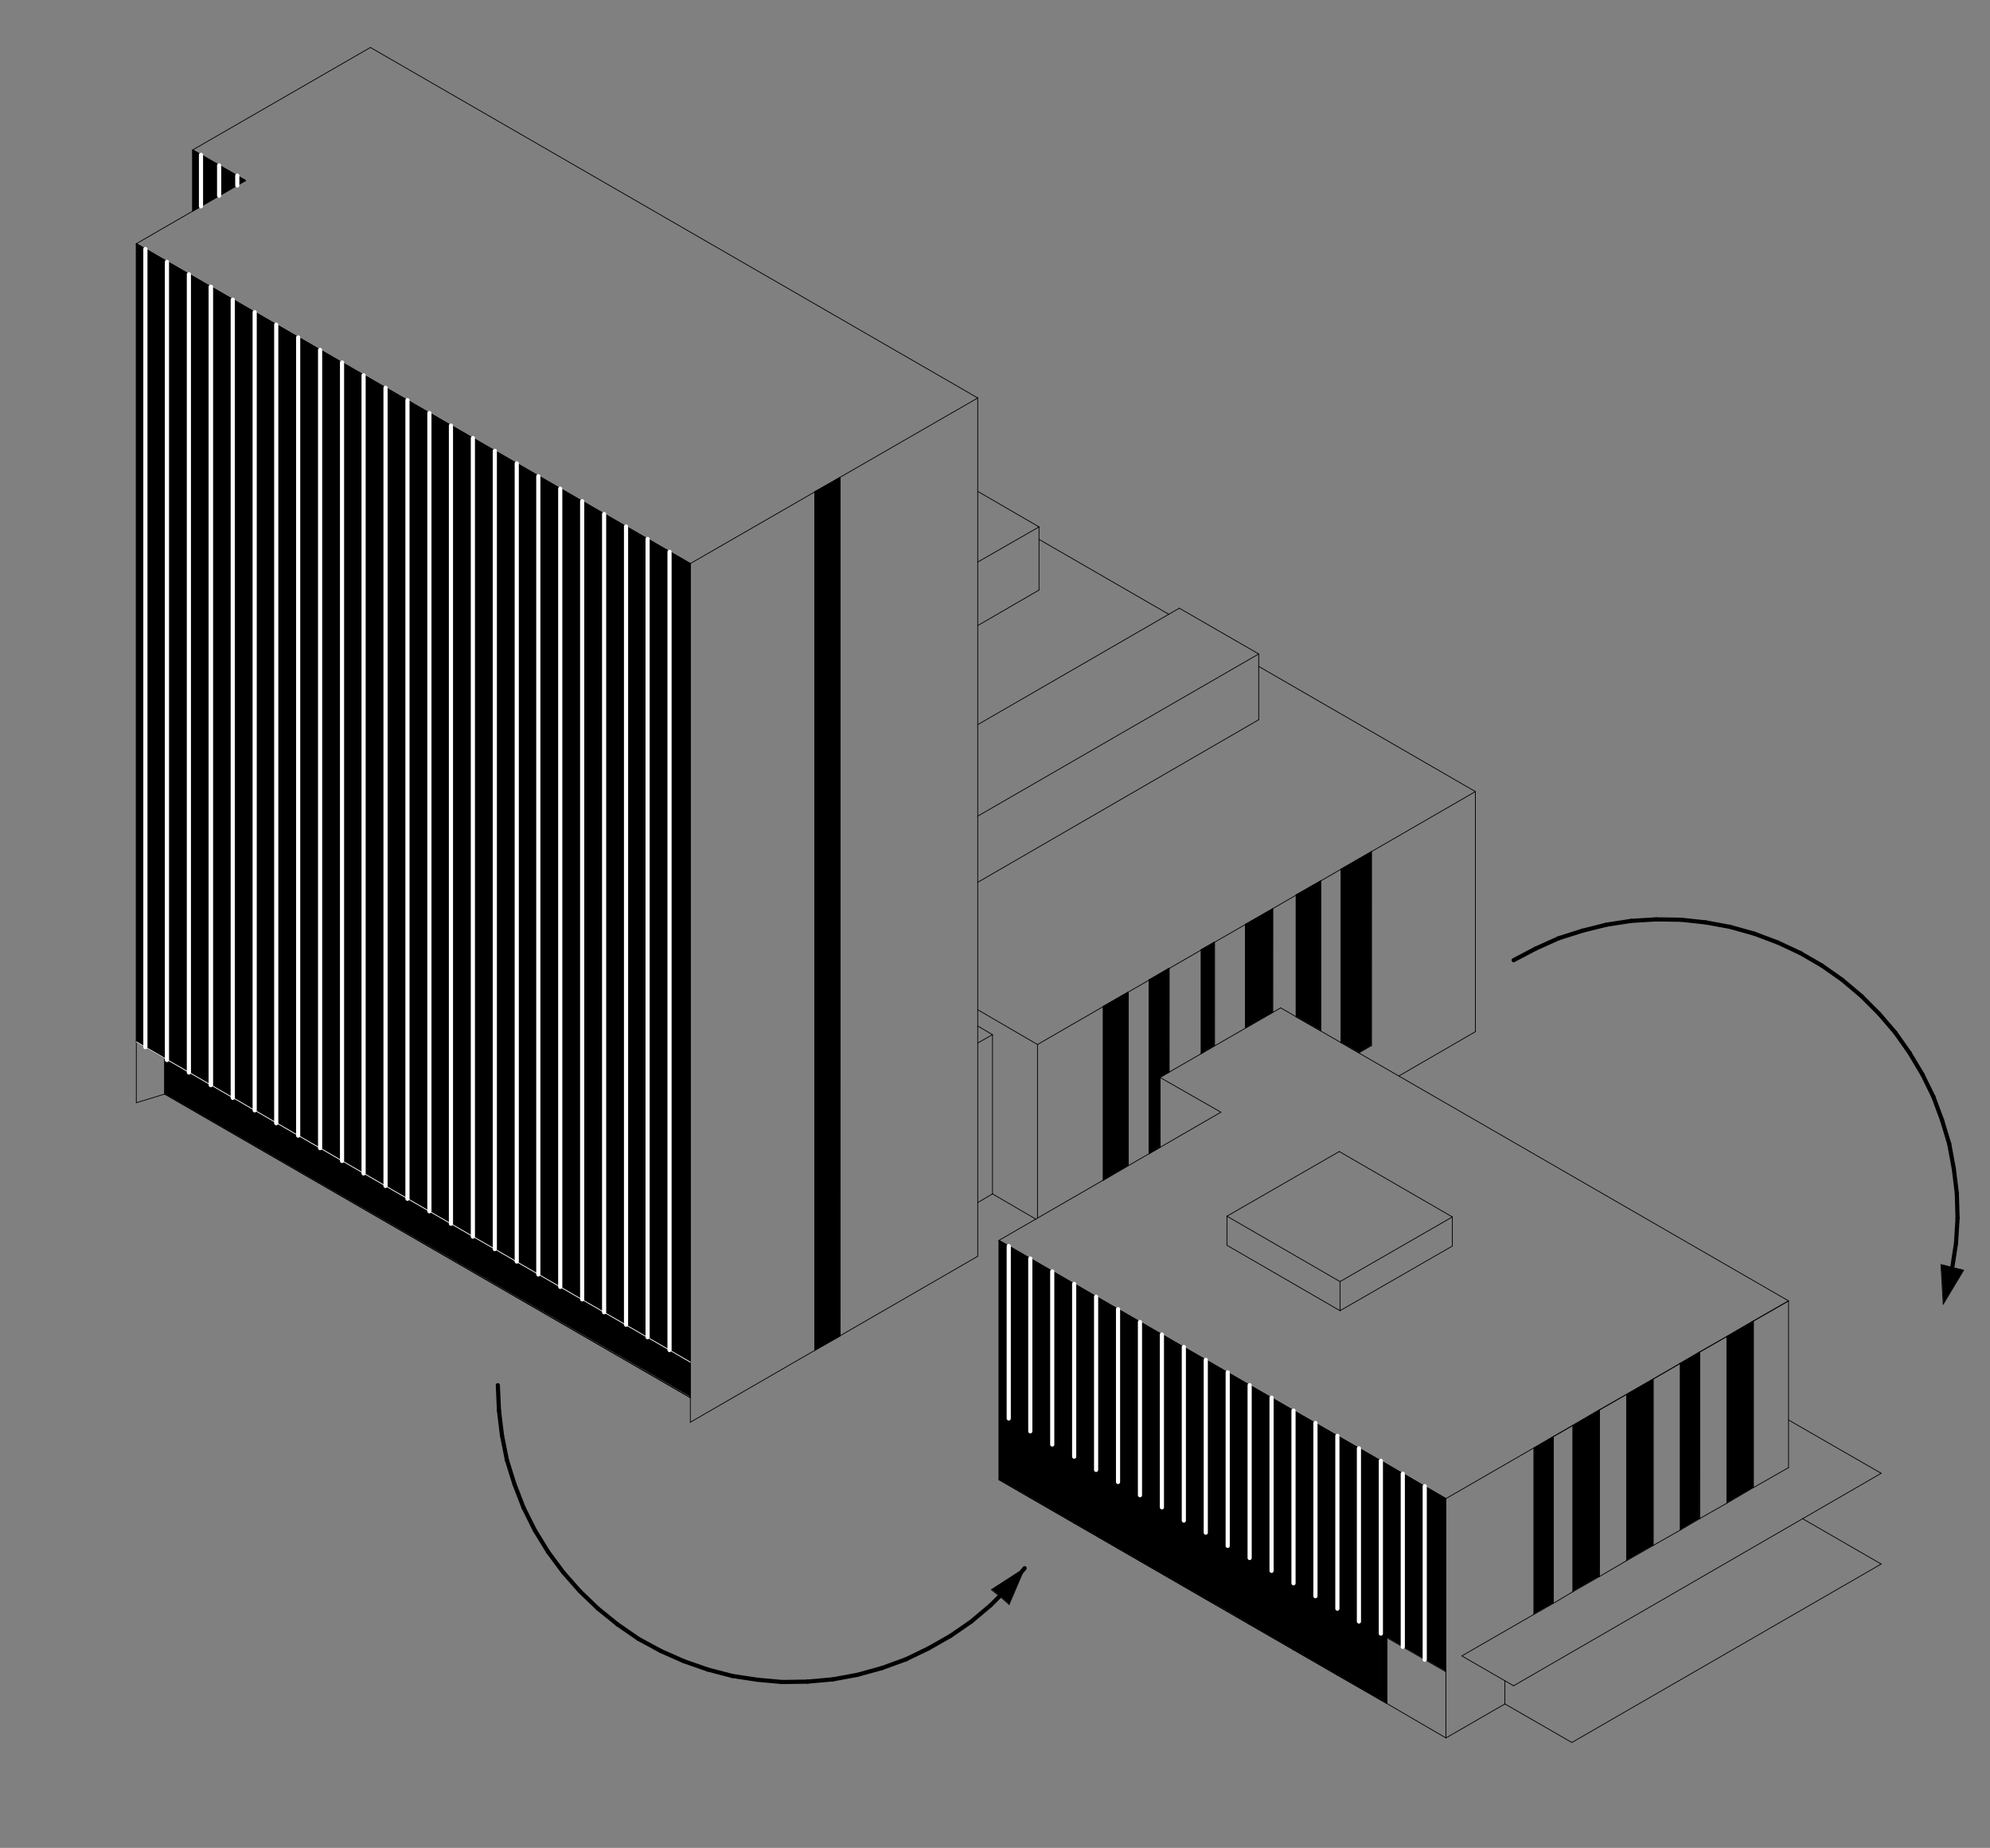<?xml version="1.0" encoding="utf-8"?>
<!-- Generator: Adobe Illustrator 16.0.0, SVG Export Plug-In . SVG Version: 6.00 Build 0)  -->
<!DOCTYPE svg PUBLIC "-//W3C//DTD SVG 1.1//EN" "http://www.w3.org/Graphics/SVG/1.1/DTD/svg11.dtd">
<svg version="1.1" id="Warstwa_1" xmlns="http://www.w3.org/2000/svg" xmlns:xlink="http://www.w3.org/1999/xlink" x="0px" y="0px"
	 width="631.469px" height="586.471px" viewBox="316.104 120.605 631.469 586.471"
	 enable-background="new 316.104 120.605 631.469 586.471" xml:space="preserve">
<rect x="316.104" y="120.605" width="631.469" height="586.471" fill="#808080" stroke="none"/>
<g>
	<g>
		<defs>
			<polygon id="SVGID_1_" points="633.08,514.27 633.08,590.229 633.32,590.229 633.801,590.469 633.92,590.589 634.641,590.949 
				634.76,591.069 635.48,591.43 635.6,591.549 636.08,591.789 636.201,591.909 636.92,592.27 637.041,592.389 637.76,592.749 
				637.881,592.869 638.359,593.109 638.48,593.229 639.201,593.589 639.32,593.709 640.041,594.069 640.16,594.189 640.641,594.43 
				640.76,594.549 641.48,594.909 641.6,595.029 642.32,595.389 642.439,595.509 642.92,595.749 643.041,595.869 643.041,519.909 
				642.92,519.789 642.439,519.549 642.32,519.43 641.6,519.069 641.48,518.949 640.76,518.589 640.641,518.469 640.16,518.229 
				640.041,518.109 639.32,517.749 639.201,517.629 638.48,517.27 638.359,517.149 637.881,516.909 637.76,516.789 637.041,516.43 
				636.92,516.31 636.201,515.949 636.08,515.829 635.6,515.589 635.48,515.469 634.76,515.109 634.641,514.989 633.92,514.629 
				633.801,514.509 633.32,514.27 			"/>
		</defs>
		<clipPath id="SVGID_2_">
			<use xlink:href="#SVGID_1_"  overflow="visible"/>
		</clipPath>
		<rect x="633.08" y="514.27" clip-path="url(#SVGID_2_)" width="9.961" height="81.6"/>
	</g>
</g>
<g>
	<g>
		<defs>
			<polygon id="SVGID_3_" points="643.041,520.029 643.041,595.989 643.279,595.989 643.76,596.229 643.881,596.351 644.6,596.709 
				644.721,596.829 645.439,597.189 645.561,597.31 646.041,597.549 646.16,597.669 646.881,598.029 647,598.149 647.721,598.509 
				647.84,598.629 648.561,598.989 648.68,599.109 649.16,599.351 649.279,599.469 650,599.829 650.121,599.949 650.84,600.31 
				650.961,600.43 651.439,600.669 651.561,600.789 652.279,601.149 652.4,601.27 653.121,601.629 653.24,601.749 653.961,602.109 
				654.08,602.229 654.561,602.469 654.68,602.589 655.4,602.949 655.521,603.069 656.24,603.43 656.359,603.549 656.84,603.789 
				656.961,603.909 656.961,527.949 656.84,527.829 656.359,527.589 656.24,527.469 655.521,527.109 655.4,526.989 654.68,526.629 
				654.561,526.509 654.08,526.27 653.961,526.149 653.24,525.789 653.121,525.669 652.4,525.31 652.279,525.189 651.561,524.829 
				651.439,524.709 650.961,524.469 650.84,524.351 650.121,523.989 650,523.869 649.279,523.509 649.16,523.389 648.68,523.149 
				648.561,523.029 647.84,522.669 647.721,522.549 647,522.189 646.881,522.069 646.16,521.709 646.041,521.589 645.561,521.351 
				645.439,521.229 644.721,520.869 644.6,520.749 643.881,520.389 643.76,520.27 643.279,520.029 			"/>
		</defs>
		<clipPath id="SVGID_4_">
			<use xlink:href="#SVGID_3_"  overflow="visible"/>
		</clipPath>
		<rect x="643.041" y="520.029" clip-path="url(#SVGID_4_)" width="13.92" height="83.88"/>
	</g>
</g>
<g>
	<g>
		<defs>
			<polygon id="SVGID_5_" points="656.961,528.069 656.961,604.029 657.201,604.029 657.68,604.27 657.801,604.389 658.521,604.749 
				658.641,604.869 659.359,605.229 659.48,605.351 659.961,605.589 660.08,605.709 660.801,606.069 660.92,606.189 
				661.641,606.549 661.76,606.669 662.48,607.029 662.6,607.149 663.08,607.389 663.201,607.509 663.92,607.869 664.041,607.989 
				664.76,608.351 664.881,608.469 665.359,608.709 665.48,608.829 666.201,609.189 666.32,609.31 667.041,609.669 667.16,609.789 
				667.881,610.149 668,610.27 668.48,610.509 668.6,610.629 669.32,610.989 669.439,611.109 670.16,611.469 670.279,611.589 
				670.76,611.829 670.881,611.949 670.881,535.989 670.76,535.869 670.279,535.629 670.16,535.509 669.439,535.149 669.32,535.029 
				668.6,534.669 668.48,534.549 668,534.31 667.881,534.189 667.16,533.829 667.041,533.709 666.32,533.351 666.201,533.229 
				665.48,532.869 665.359,532.749 664.881,532.509 664.76,532.389 664.041,532.029 663.92,531.909 663.201,531.549 663.08,531.43 
				662.6,531.189 662.48,531.069 661.76,530.709 661.641,530.589 660.92,530.229 660.801,530.109 660.08,529.749 659.961,529.629 
				659.48,529.389 659.359,529.27 658.641,528.909 658.521,528.789 657.801,528.43 657.68,528.31 657.201,528.069 			"/>
		</defs>
		<clipPath id="SVGID_6_">
			<use xlink:href="#SVGID_5_"  overflow="visible"/>
		</clipPath>
		<rect x="656.961" y="528.069" clip-path="url(#SVGID_6_)" width="13.92" height="83.88"/>
	</g>
</g>
<g>
	<g>
		<defs>
			<polygon id="SVGID_7_" points="670.881,536.109 670.881,612.069 671.121,612.069 671.6,612.31 671.721,612.43 672.439,612.789 
				672.561,612.909 673.279,613.27 673.4,613.389 673.881,613.629 674,613.749 674.721,614.109 674.84,614.229 675.561,614.589 
				675.68,614.709 676.4,615.069 676.521,615.189 677,615.43 677.121,615.549 677.84,615.909 677.961,616.029 678.68,616.389 
				678.801,616.509 679.279,616.749 679.4,616.869 680.121,617.229 680.24,617.351 680.961,617.709 681.08,617.829 681.801,618.189 
				681.92,618.31 682.4,618.549 682.521,618.669 683.24,619.029 683.359,619.149 684.08,619.509 684.201,619.629 684.68,619.869 
				684.801,619.989 684.801,544.029 684.68,543.909 684.201,543.669 684.08,543.549 683.359,543.189 683.24,543.069 
				682.521,542.709 682.4,542.589 681.92,542.351 681.801,542.229 681.08,541.869 680.961,541.749 680.24,541.389 680.121,541.27 
				679.4,540.909 679.279,540.789 678.801,540.549 678.68,540.43 677.961,540.069 677.84,539.949 677.121,539.589 677,539.469 
				676.521,539.229 676.4,539.109 675.68,538.749 675.561,538.629 674.84,538.27 674.721,538.149 674,537.789 673.881,537.669 
				673.4,537.43 673.279,537.31 672.561,536.949 672.439,536.829 671.721,536.469 671.6,536.351 671.121,536.109 			"/>
		</defs>
		<clipPath id="SVGID_8_">
			<use xlink:href="#SVGID_7_"  overflow="visible"/>
		</clipPath>
		<rect x="670.881" y="536.109" clip-path="url(#SVGID_8_)" width="13.92" height="83.88"/>
	</g>
</g>
<g>
	<g>
		<defs>
			<polygon id="SVGID_9_" points="684.801,544.149 684.801,620.109 685.041,620.109 685.521,620.351 685.641,620.469 
				686.359,620.829 686.48,620.949 687.201,621.31 687.32,621.43 687.801,621.669 687.92,621.789 688.641,622.149 688.76,622.27 
				689.48,622.629 689.6,622.749 690.32,623.109 690.439,623.229 690.92,623.469 691.041,623.589 691.76,623.949 691.881,624.069 
				692.6,624.43 692.721,624.549 693.201,624.789 693.32,624.909 694.041,625.27 694.16,625.389 694.881,625.749 695,625.869 
				695.721,626.229 695.84,626.351 696.32,626.589 696.439,626.709 697.16,627.069 697.279,627.189 698,627.549 698.121,627.669 
				698.6,627.909 698.721,628.029 698.721,552.069 698.6,551.949 698.121,551.709 698,551.589 697.279,551.229 697.16,551.109 
				696.439,550.749 696.32,550.629 695.84,550.389 695.721,550.27 695,549.909 694.881,549.789 694.16,549.43 694.041,549.31 
				693.32,548.949 693.201,548.829 692.721,548.589 692.6,548.469 691.881,548.109 691.76,547.989 691.041,547.629 690.92,547.509 
				690.439,547.27 690.32,547.149 689.6,546.789 689.48,546.669 688.76,546.31 688.641,546.189 687.92,545.829 687.801,545.709 
				687.32,545.469 687.201,545.351 686.48,544.989 686.359,544.869 685.641,544.509 685.521,544.389 685.041,544.149 			"/>
		</defs>
		<clipPath id="SVGID_10_">
			<use xlink:href="#SVGID_9_"  overflow="visible"/>
		</clipPath>
		<rect x="684.801" y="544.149" clip-path="url(#SVGID_10_)" width="13.92" height="83.88"/>
	</g>
</g>
<g>
	<g>
		<defs>
			<polygon id="SVGID_11_" points="698.721,552.189 698.721,628.149 698.961,628.149 699.68,628.509 699.801,628.629 
				700.521,628.989 700.641,629.109 701.359,629.469 701.48,629.589 702.439,630.069 702.561,630.189 703.279,630.549 
				703.4,630.669 704.121,631.029 704.24,631.149 704.961,631.509 705.08,631.629 705.561,631.869 705.68,631.989 706.4,632.351 
				706.521,632.469 707,632.709 707.121,632.829 707.84,633.189 707.961,633.31 708.439,633.549 708.561,633.669 709.041,633.909 
				709.16,634.029 709.881,634.389 710,634.509 710.48,634.749 710.6,634.869 711.32,635.229 711.439,635.351 711.92,635.589 
				712.041,635.709 712.521,635.949 712.641,636.069 712.641,560.109 712.521,559.989 712.041,559.749 711.92,559.629 
				711.201,559.27 711.08,559.149 710.359,558.789 710.24,558.669 709.76,558.43 709.641,558.31 708.92,557.949 708.801,557.829 
				708.08,557.469 707.961,557.351 707.24,556.989 707.121,556.869 706.641,556.629 706.521,556.509 705.801,556.149 
				705.68,556.029 704.961,555.669 704.84,555.549 704.359,555.31 704.24,555.189 703.521,554.829 703.4,554.709 702.68,554.351 
				702.561,554.229 701.84,553.869 701.721,553.749 701.24,553.509 701.121,553.389 700.4,553.029 700.279,552.909 699.561,552.549 
				699.439,552.43 698.961,552.189 			"/>
		</defs>
		<clipPath id="SVGID_12_">
			<use xlink:href="#SVGID_11_"  overflow="visible"/>
		</clipPath>
		<rect x="698.721" y="552.189" clip-path="url(#SVGID_12_)" width="13.92" height="83.88"/>
	</g>
</g>
<g>
	<g>
		<defs>
			<polygon id="SVGID_13_" points="712.641,560.229 712.641,636.189 712.881,636.189 713.359,636.43 713.48,636.549 
				714.201,636.909 714.32,637.029 715.041,637.389 715.16,637.509 715.641,637.749 715.76,637.869 716.48,638.229 716.6,638.351 
				717.32,638.709 717.439,638.829 718.16,639.189 718.279,639.31 718.76,639.549 718.881,639.669 719.6,640.029 719.721,640.149 
				720.439,640.509 720.561,640.629 721.041,640.869 721.16,640.989 721.881,641.351 722,641.469 722.721,641.829 722.84,641.949 
				723.561,642.31 723.68,642.43 724.16,642.669 724.279,642.789 725,643.149 725.121,643.27 725.84,643.629 725.961,643.749 
				726.439,643.989 726.561,644.109 726.561,568.149 726.439,568.029 725.961,567.789 725.84,567.669 725.121,567.31 725,567.189 
				724.279,566.829 724.16,566.709 723.68,566.469 723.561,566.351 722.84,565.989 722.721,565.869 722,565.509 721.881,565.389 
				721.16,565.029 721.041,564.909 720.561,564.669 720.439,564.549 719.721,564.189 719.6,564.069 718.881,563.709 718.76,563.589 
				718.279,563.351 718.16,563.229 717.439,562.869 717.32,562.749 716.6,562.389 716.48,562.27 715.76,561.909 715.641,561.789 
				715.16,561.549 715.041,561.43 714.32,561.069 714.201,560.949 713.48,560.589 713.359,560.469 712.881,560.229 			"/>
		</defs>
		<clipPath id="SVGID_14_">
			<use xlink:href="#SVGID_13_"  overflow="visible"/>
		</clipPath>
		<rect x="712.641" y="560.229" clip-path="url(#SVGID_14_)" width="13.92" height="83.88"/>
	</g>
</g>
<g>
	<g>
		<defs>
			<polygon id="SVGID_15_" points="726.561,568.27 726.561,644.229 726.801,644.229 727.279,644.469 727.4,644.589 728.121,644.949 
				728.24,645.069 728.961,645.43 729.08,645.549 729.561,645.789 729.68,645.909 730.4,646.27 730.521,646.389 731.24,646.749 
				731.359,646.869 732.08,647.229 732.201,647.351 732.68,647.589 732.801,647.709 733.521,648.069 733.641,648.189 
				734.359,648.549 734.48,648.669 734.961,648.909 735.08,649.029 735.801,649.389 735.92,649.509 736.641,649.869 736.76,649.989 
				737.48,650.351 737.6,650.469 738.08,650.709 738.201,650.829 738.92,651.189 739.041,651.31 739.76,651.669 739.881,651.789 
				740.359,652.029 740.48,652.149 740.48,576.189 740.359,576.069 739.881,575.829 739.76,575.709 739.041,575.351 738.92,575.229 
				738.201,574.869 738.08,574.749 737.6,574.509 737.48,574.389 736.76,574.029 736.641,573.909 735.92,573.549 735.801,573.43 
				735.08,573.069 734.961,572.949 734.48,572.709 734.359,572.589 733.641,572.229 733.521,572.109 732.801,571.749 
				732.68,571.629 732.201,571.389 732.08,571.27 731.359,570.909 731.24,570.789 730.521,570.43 730.4,570.31 729.68,569.949 
				729.561,569.829 729.08,569.589 728.961,569.469 728.24,569.109 728.121,568.989 727.4,568.629 727.279,568.509 726.801,568.27 
							"/>
		</defs>
		<clipPath id="SVGID_16_">
			<use xlink:href="#SVGID_15_"  overflow="visible"/>
		</clipPath>
		<rect x="726.561" y="568.27" clip-path="url(#SVGID_16_)" width="13.92" height="83.88"/>
	</g>
</g>
<g>
	<g>
		<defs>
			<polygon id="SVGID_17_" points="740.48,576.31 740.48,652.27 740.721,652.27 741.201,652.509 741.32,652.629 742.041,652.989 
				742.16,653.109 742.881,653.469 743,653.589 743.48,653.829 743.6,653.949 744.32,654.31 744.439,654.43 745.16,654.789 
				745.279,654.909 746,655.27 746.121,655.389 746.6,655.629 746.721,655.749 747.439,656.109 747.561,656.229 748.279,656.589 
				748.4,656.709 748.881,656.949 749,657.069 749.961,657.549 750.08,657.669 750.801,658.029 750.92,658.149 751.641,658.509 
				751.76,658.629 752.48,658.989 752.6,659.109 753.32,659.469 753.439,659.589 754.16,659.949 754.279,660.069 754.279,584.109 
				754.16,583.989 753.68,583.749 753.561,583.629 752.84,583.27 752.721,583.149 752,582.789 751.881,582.669 751.16,582.31 
				751.041,582.189 750.32,581.829 750.201,581.709 749.48,581.351 749.359,581.229 748.641,580.869 748.521,580.749 
				747.801,580.389 747.68,580.27 747.201,580.029 747.08,579.909 746.359,579.549 746.24,579.43 745.521,579.069 745.4,578.949 
				744.68,578.589 744.561,578.469 743.84,578.109 743.721,577.989 743,577.629 742.881,577.509 742.16,577.149 742.041,577.029 
				741.32,576.669 741.201,576.549 740.721,576.31 			"/>
		</defs>
		<clipPath id="SVGID_18_">
			<use xlink:href="#SVGID_17_"  overflow="visible"/>
		</clipPath>
		<rect x="740.48" y="576.31" clip-path="url(#SVGID_18_)" width="13.799" height="83.76"/>
	</g>
</g>
<g>
	<g>
		<defs>
			<polygon id="SVGID_19_" points="754.279,584.229 754.279,660.189 754.521,660.189 755.24,660.549 755.359,660.669 
				756.08,661.029 756.201,661.149 756.201,640.389 756.439,640.389 756.92,640.629 757.041,640.749 757.76,641.109 
				757.881,641.229 758.6,641.589 758.721,641.709 759.201,641.949 759.32,642.069 760.041,642.43 760.16,642.549 760.881,642.909 
				761,643.029 761.721,643.389 761.84,643.509 762.32,643.749 762.439,643.869 763.16,644.229 763.279,644.351 764,644.709 
				764.121,644.829 764.84,645.189 764.961,645.31 765.439,645.549 765.561,645.669 766.279,646.029 766.4,646.149 767.121,646.509 
				767.24,646.629 767.961,646.989 768.08,647.109 768.561,647.351 768.68,647.469 769.4,647.829 769.521,647.949 770.24,648.31 
				770.359,648.43 771.08,648.789 771.201,648.909 771.68,649.149 771.801,649.27 772.521,649.629 772.641,649.749 773.359,650.109 
				773.48,650.229 774.201,650.589 774.32,650.709 774.801,650.949 774.92,651.069 774.92,596.109 774.801,595.989 774.32,595.749 
				774.201,595.629 773.48,595.27 773.359,595.149 772.881,594.909 772.76,594.789 772.041,594.43 771.92,594.31 771.439,594.069 
				771.32,593.949 770.6,593.589 770.48,593.469 769.76,593.109 769.641,592.989 769.16,592.749 769.041,592.629 768.32,592.27 
				768.201,592.149 767.721,591.909 767.6,591.789 766.881,591.43 766.76,591.31 766.279,591.069 766.16,590.949 765.439,590.589 
				765.32,590.469 764.6,590.109 764.48,589.989 764,589.749 763.881,589.629 763.16,589.27 763.041,589.149 762.561,588.909 
				762.439,588.789 761.721,588.43 761.6,588.31 761.121,588.069 761,587.949 760.279,587.589 760.16,587.469 759.439,587.109 
				759.32,586.989 758.84,586.749 758.721,586.629 758,586.27 757.881,586.149 757.4,585.909 757.279,585.789 756.561,585.43 
				756.439,585.31 755.961,585.069 755.84,584.949 755.121,584.589 755,584.469 754.521,584.229 			"/>
		</defs>
		<clipPath id="SVGID_20_">
			<use xlink:href="#SVGID_19_"  overflow="visible"/>
		</clipPath>
		<rect x="754.279" y="584.229" clip-path="url(#SVGID_20_)" width="20.641" height="76.92"/>
	</g>
</g>
<g>
	<g>
		<defs>
			<path id="SVGID_21_" d="M808.881,576.549l-0.24,0.12l-0.24,0.12l-0.119,0.12l-0.48,0.24l-0.119,0.119l-0.721,0.359l-0.119,0.12
				l-0.48,0.24l-0.119,0.12l-0.48,0.239l-0.119,0.119l-0.721,0.36l-0.119,0.12l-0.48,0.239l-0.119,0.12l-0.479,0.239l-0.121,0.12
				l-0.721,0.36v52.8l0.961-0.479l0.119-0.12l0.721-0.359l0.119-0.12l0.721-0.36l0.121-0.119l0.719-0.359l0.121-0.12l0.721-0.359
				l0.119-0.12l0.721-0.359l0.119-0.12l0.721-0.36l0.119-52.92H808.881z M823.521,568.029l-0.24,0.12l-0.24,0.12l-0.119,0.118
				l-0.48,0.24l-0.119,0.12l-0.721,0.36l-0.119,0.12l-0.482,0.24l-0.119,0.12l-0.721,0.36l-0.119,0.12l-0.48,0.24l-0.119,0.119
				l-0.48,0.239l-0.119,0.12l-0.721,0.36l-0.119,0.12l-0.48,0.238l-0.119,0.12l-0.721,0.36l-0.119,0.12l-0.48,0.239l-0.119,0.119
				l-0.721,0.36v52.8l0.721-0.359l0.119-0.119l0.721-0.36l0.119-0.12l0.721-0.359l0.119-0.119l0.721-0.36l0.121-0.12l0.719-0.359
				l0.121-0.119l0.721-0.36l0.119-0.12l0.721-0.36l0.119-0.118l0.721-0.36l0.119-0.12l0.721-0.359l0.119-0.119l0.721-0.36
				l0.119-52.92h-0.121V568.029z M840.561,558.31l-0.24,0.119l-0.479,0.239l-0.121,0.12l-0.719,0.36l-0.121,0.12l-0.719,0.358
				l-0.121,0.12l-0.721,0.36l-0.119,0.12l-0.721,0.358l-0.119,0.12l-0.721,0.36l-0.119,0.12l-0.721,0.358l-0.121,0.12l-0.719,0.36
				l-0.121,0.12l-0.719,0.358l-0.121,0.12l-0.721,0.36v52.8l0.721-0.359l0.121-0.12l0.719-0.359l0.121-0.12l0.719-0.36l0.121-0.119
				l0.721-0.359l0.119-0.12l0.721-0.36l0.119-0.12l0.721-0.358l0.119-0.12l0.721-0.36l0.121-0.119l0.719-0.359l0.121-0.12
				l0.719-0.36l0.121-0.12l0.719-0.358l0.121-52.8H840.561z M855.32,549.669l-0.24,0.12l-0.24,0.12l-0.119,0.12l-0.48,0.239
				l-0.119,0.119l-0.721,0.36l-0.119,0.12l-0.48,0.24l-0.119,0.119l-0.479,0.239l-0.121,0.12l-0.721,0.36l-0.119,0.12l-0.48,0.239
				l-0.119,0.12l-0.479,0.239l-0.121,0.12l-0.721,0.359v52.921l0.721-0.36l0.121-0.12l0.479-0.239l0.119-0.12l0.48-0.239l0.119-0.12
				l0.721-0.36l0.121-0.12l0.479-0.238l0.119-0.12l0.48-0.24l0.119-0.12l0.721-0.359l0.119-0.119l0.48-0.24l0.119-0.12l0.48-0.24
				l0.119-52.92H855.32z M872.359,539.829l-0.238,0.12l-0.24,0.12l-0.121,0.12l-0.479,0.239l-0.119,0.119l-0.721,0.36l-0.121,0.12
				l-0.479,0.24l-0.121,0.118l-0.719,0.36l-0.121,0.12l-0.479,0.24l-0.121,0.12l-0.479,0.238l-0.121,0.12l-0.719,0.36l-0.121,0.12
				l-0.479,0.239l-0.121,0.12l-0.719,0.359l-0.121,0.12l-0.479,0.24l-0.121,0.119l-0.719,0.359v52.92l0.719-0.359l0.121-0.119
				l0.479-0.24l0.121-0.12l0.719-0.359l0.121-0.12l0.479-0.239l0.121-0.12l0.719-0.36l0.121-0.12l0.479-0.238l0.121-0.12l0.479-0.24
				l0.121-0.12l0.719-0.359l0.121-0.119l0.479-0.24l0.121-0.12l0.721-0.36l0.119-0.119l0.479-0.239l0.121-0.12l0.479-0.24
				l0.121-52.92H872.359z"/>
		</defs>
		<clipPath id="SVGID_22_">
			<use xlink:href="#SVGID_21_"  overflow="visible"/>
		</clipPath>
		<rect x="802.881" y="539.829" clip-path="url(#SVGID_22_)" width="69.6" height="93"/>
	</g>
</g>
<g>
	<g>
		<defs>
			<path id="SVGID_23_" d="M359.359,197.949v253.32h0.24l0.479,0.238l0.12,0.12l0.48,0.24l0.119,0.12l0.721,0.359l0.119,0.119
				l0.479,0.24l0.12,0.12l0.479,0.24l0.12,0.12l0.721,0.358l0.119,0.12l0.479,0.24l0.12,0.12l0.721,0.359l0.119,0.119l0.48,0.24
				l0.119,0.12l0.479,0.239l0.121,0.12l0.72,0.359l0.12,0.12l0.479,0.24l0.12,0.119l0.479,0.24l0.121,0.12v11.399h0.239l0.479,0.239
				l0.119,0.12l0.722,0.359l0.119,0.12l0.721,0.359l0.12,0.12l0.479,0.24l0.121,0.119l0.719,0.36l0.121,0.119l0.72,0.36l0.12,0.119
				l0.721,0.359l0.12,0.12l0.479,0.24l0.119,0.12l0.721,0.359l0.119,0.119l0.721,0.36l0.119,0.12l0.48,0.239l0.12,0.12l0.72,0.359
				l0.12,0.12l0.72,0.359l0.12,0.12l0.72,0.359l0.121,0.12l0.479,0.24l0.12,0.12l0.72,0.358l0.12,0.12l0.72,0.36l0.12,0.12
				l0.479,0.238l0.121,0.12l0.721,0.36l0.119,0.12l0.721,0.358l0.12,0.12l0.72,0.36l0.12,0.12l0.479,0.24l0.119,0.118l0.721,0.36
				l0.119,0.12l0.722,0.36l0.118,0.118l0.48,0.24l0.12,0.12l0.72,0.36l0.12,0.12l0.72,0.358l0.121,0.12l0.719,0.36l0.121,0.12
				l0.479,0.238l0.12,0.12l0.72,0.36l0.12,0.12l0.721,0.358l0.119,0.12l0.48,0.24l0.119,0.12l0.721,0.359l0.12,0.119l0.72,0.36
				l0.12,0.12l0.72,0.359l0.12,0.12l0.479,0.239l0.119,0.12l0.722,0.36l0.118,0.119l0.722,0.359l0.12,0.12l0.479,0.24l0.12,0.12
				l0.72,0.358l0.121,0.12l0.719,0.36l0.121,0.12l0.721,0.359l0.12,0.119l0.479,0.24l0.12,0.12l0.721,0.359l0.119,0.12l0.721,0.359
				l0.119,0.12l0.722,0.359l0.118,0.12l0.48,0.239l0.12,0.12l0.72,0.359l0.12,0.12l0.72,0.359l0.121,0.12l0.479,0.239l0.12,0.12
				l0.72,0.36l0.12,0.119l0.72,0.359l0.12,0.12l0.721,0.36l0.119,0.119l0.48,0.24l0.119,0.119l0.721,0.36l0.12,0.12l0.72,0.359
				l0.12,0.119l0.479,0.24l0.119,0.12l0.721,0.359l0.119,0.12l0.722,0.359l0.118,0.12l0.722,0.359l0.12,0.12l0.479,0.239l0.12,0.12
				l0.72,0.36l0.121,0.12l0.719,0.358l0.121,0.12l0.479,0.24l0.12,0.12l0.72,0.358l0.12,0.12l0.721,0.36l0.119,0.12l0.721,0.358
				l0.119,0.12l0.48,0.24l0.12,0.12l0.72,0.36l0.12,0.118l0.72,0.36l0.12,0.12l0.479,0.24l0.119,0.12l0.722,0.358l0.119,0.12
				l0.721,0.36l0.12,0.12l0.72,0.358l0.12,0.12l0.479,0.24l0.12,0.12l0.721,0.358l0.119,0.12l0.722,0.36l0.12,0.12l0.479,0.239
				l0.12,0.119l0.72,0.36l0.12,0.12l0.72,0.359l0.12,0.119l0.722,0.36l0.118,0.12l0.48,0.239l0.12,0.12l0.72,0.359l0.12,0.12
				l0.72,0.359l0.12,0.12l0.48,0.239l0.12,0.12l0.72,0.36l0.12,0.119l0.72,0.359l0.12,0.12l0.72,0.36l0.12,0.119l0.48,0.24
				l0.118,0.12l0.722,0.359l0.12,0.12l0.72,0.359l0.12,0.12l0.72,0.359l0.12,0.12l0.479,0.239l0.12,0.12l0.722,0.359l0.118,0.12
				l0.722,0.359l0.12,0.12l0.479,0.24l0.12,0.119l0.72,0.359l0.12,0.12l0.72,0.36l0.12,0.119l0.722,0.359l0.119,0.12l0.479,0.24
				l0.12,0.12l0.72,0.359l0.12,0.119l0.72,0.36l0.12,0.12l0.48,0.239l0.12,0.12l0.72,0.359l0.12,0.12l0.72,0.359l0.12,0.12
				l0.72,0.359l0.12,0.12l0.48,0.24l0.118,0.119l0.722,0.359l0.12,0.12l0.72,0.36l0.12,0.12l0.479,0.238l0.12,0.12l0.72,0.36
				l0.12,0.12l0.722,0.358l0.12,0.12l0.72,0.36l0.12,0.12l0.479,0.239l0.12,0.119l0.72,0.36l0.12,0.12l0.722,0.36l0.118,0.118
				l0.48,0.24l0.12,0.12l0.72,0.36l0.12,0.119l0.72,0.359l0.12,0.12l0.72,0.36l0.12,0.12l0.48,0.238l0.12,0.12l0.72,0.36l0.12,0.12
				l0.72,0.358l0.12,0.12l0.48,0.24l0.118,0.12l0.722,0.358l0.12,0.12l0.72,0.36l0.12,0.12l0.72,0.359l0.12,0.119l0.479,0.24
				l0.12,0.12l0.722,0.36l0.118,0.119l0.722,0.359l0.12,0.12l0.72,0.36l0.12,0.119l0.479,0.239l0.12,0.12l0.72,0.36l0.12,0.12
				l0.722,0.358l0.118,0.12l0.48,0.24l0.12,0.12l0.72,0.359l0.12,0.12l0.72,0.359l0.12,0.12l0.72,0.359l0.12,0.119l0.48,0.24
				l0.12,0.12l0.72,0.359l0.12,0.12l0.72,0.359l0.12,0.12l0.48,0.24l0.118,0.119l0.722,0.36l0.12,0.119l0.72,0.36l0.12,0.119
				l0.72,0.359l0.12,0.12l0.479,0.24l0.12,0.12l0.722,0.359l0.119,0.12l0.721,0.359l0.12,0.12l0.479,0.239l0.12,0.12l0.72,0.359
				l0.12,0.12l0.721,0.359l0.119,0.12l0.722,0.359l0.12,0.12l0.479,0.239l0.12,0.12l0.72,0.36l0.12,0.119l0.72,0.359l0.12,0.12
				l0.48,0.24l0.12,0.12l0.72,0.359l0.12,0.119l0.72,0.36l0.12,0.12l0.72,0.359l0.12,0.119l0.48,0.24l0.119,0.12l0.721,0.359
				l0.12,0.12l0.72,0.359l0.12,0.12l0.479,0.24l0.12,0.12l0.721,0.358l0.119,0.12l0.722,0.36l0.12,0.119l0.72,0.359l0.12,0.12
				l0.479,0.24l0.12,0.12l0.72,0.358l0.12,0.12l0.722,0.36l0.118,0.12l0.48,0.24l0.12,0.118l0.72,0.36l0.12,0.12l0.72,0.359
				l0.12,0.119l0.72,0.36l0.12,0.12l0.48,0.24l0.12,0.12l0.72,0.358l0.12,0.12l0.72,0.36l0.12,0.12l0.72,0.358l0.12,0.12l0.48,0.24
				l0.12,0.12l0.72,0.358l0.12,0.12l0.72,0.36l0.12,0.12l0.479,0.239l0.12,0.119l0.722,0.36l0.119,0.12l0.721,0.359l0.12,0.12
				l0.72,0.359l0.12,0.12l0.479,0.24l0.12,0.119l0.721,0.359l0.119,0.12l0.722,0.36l0.119,0.119l0.479,0.239l0.12,0.12l0.72,0.36
				l0.12,0.12l0.72,0.359l0.12,0.119l0.721,0.36l0.119,0.12l0.48,0.239l0.12,0.119l0.72,0.36l0.12,0.12l0.72,0.359l0.12,0.12
				l0.479,0.239l0.12,0.12l0.721,0.359l0.119,0.12l0.721,0.359l0.119,0.12l0.721,0.359l0.12,0.12l0.479,0.239l0.119,0.12l0.721,0.36
				l0.12,0.119l0.72,0.36l0.12,0.119l0.479,0.24l0.12,0.12l0.72,0.359l0.12,0.12l0.721,0.359l0.119,0.12l0.721,0.359l0.12,0.12
				l0.479,0.239l0.12,0.12l0.72,0.359l0.12,0.12l0.72,0.359l0.12,0.12l0.479,0.239l0.12,0.12l0.72,0.36l0.12,0.12l0.721,0.358
				l0.119,0.12l0.721,0.36l0.12,0.119l0.479,0.24l0.12,0.119l0.72,0.36l0.12,0.12l0.72,0.359l0.12,0.119l0.479,0.24l0.12,0.12
				V299.349l-0.12-0.119l-0.479-0.239l-0.12-0.12l-0.72-0.36l-0.12-0.12l-0.72-0.358l-0.12-0.12l-0.479-0.24l-0.12-0.12
				l-0.721-0.359l-0.119-0.12l-0.721-0.36l-0.12-0.12l-0.72-0.36l-0.12-0.119l-0.479-0.24l-0.12-0.12l-0.72-0.36l-0.12-0.12
				l-0.72-0.359l-0.12-0.12l-0.479-0.24l-0.12-0.12l-0.721-0.359l-0.119-0.12l-0.721-0.36l-0.12-0.12l-0.72-0.359l-0.12-0.12
				l-0.479-0.24l-0.12-0.12l-0.72-0.36l-0.12-0.119l-0.721-0.36l-0.119-0.12l-0.721-0.36l-0.12-0.119l-0.479-0.24l-0.119-0.12
				l-0.721-0.36l-0.12-0.12l-0.72-0.359l-0.12-0.12l-0.479-0.24l-0.12-0.12l-0.72-0.359l-0.12-0.12l-0.72-0.36l-0.12-0.12
				l-0.721-0.359l-0.119-0.12l-0.48-0.24l-0.12-0.12l-0.72-0.36l-0.12-0.12l-0.72-0.359l-0.12-0.12l-0.72-0.36l-0.12-0.12
				l-0.48-0.239l-0.119-0.12l-0.721-0.36l-0.12-0.12l-0.72-0.359l-0.12-0.12l-0.479-0.24l-0.12-0.12l-0.721-0.36l-0.119-0.119
				l-0.722-0.36l-0.12-0.12l-0.72-0.36l-0.12-0.119l-0.479-0.24l-0.12-0.12l-0.72-0.36l-0.12-0.12l-0.722-0.359l-0.118-0.12
				l-0.722-0.36l-0.12-0.12l-0.479-0.239l-0.12-0.12l-0.72-0.36l-0.12-0.12l-0.72-0.359l-0.12-0.12l-0.48-0.24l-0.12-0.12
				l-0.72-0.36l-0.12-0.119l-0.72-0.36l-0.12-0.12l-0.72-0.36l-0.12-0.12l-0.48-0.239l-0.12-0.12l-0.72-0.36l-0.12-0.12l-0.72-0.359
				l-0.12-0.12l-0.72-0.36l-0.12-0.12l-0.48-0.239l-0.118-0.12l-0.722-0.36l-0.12-0.12l-0.72-0.36l-0.12-0.119l-0.479-0.24
				l-0.12-0.12l-0.72-0.36l-0.12-0.12l-0.722-0.359l-0.118-0.12l-0.722-0.36l-0.12-0.12l-0.479-0.239l-0.12-0.12l-0.72-0.36
				l-0.12-0.12l-0.72-0.359l-0.12-0.12l-0.722-0.36l-0.12-0.12l-0.479-0.24l-0.12-0.119l-0.72-0.36l-0.12-0.12l-0.72-0.36
				l-0.12-0.119l-0.48-0.24l-0.12-0.12l-0.72-0.36l-0.12-0.12l-0.72-0.359l-0.12-0.12l-0.72-0.36l-0.12-0.12l-0.48-0.239l-0.12-0.12
				l-0.72-0.36l-0.12-0.12l-0.72-0.359l-0.12-0.12l-0.72-0.36l-0.12-0.12l-0.48-0.24l-0.118-0.12l-0.722-0.359l-0.12-0.12
				l-0.72-0.36l-0.12-0.12l-0.479-0.239l-0.12-0.12l-0.72-0.36l-0.12-0.12l-0.722-0.359l-0.118-0.12l-0.722-0.36l-0.12-0.12
				l-0.479-0.24l-0.12-0.119l-0.72-0.36l-0.12-0.12l-0.72-0.36l-0.12-0.119l-0.722-0.36l-0.118-0.12l-0.48-0.24l-0.12-0.12
				l-0.72-0.359l-0.12-0.12l-0.72-0.36l-0.12-0.12l-0.48-0.239l-0.12-0.12l-0.72-0.36l-0.12-0.12l-0.72-0.359l-0.12-0.12l-0.72-0.36
				l-0.12-0.12l-0.48-0.24L464,258.189l-0.721-0.36l-0.12-0.12l-0.72-0.36l-0.12-0.12l-0.721-0.359l-0.119-0.12L461,256.51
				l-0.12-0.12l-0.721-0.359l-0.12-0.12l-0.72-0.36l-0.12-0.12l-0.479-0.239l-0.12-0.12l-0.72-0.36l-0.12-0.12l-0.721-0.36
				l-0.119-0.119l-0.721-0.36l-0.12-0.12l-0.479-0.24l-0.119-0.12l-0.721-0.359l-0.12-0.12l-0.72-0.36l-0.12-0.12l-0.721-0.359
				l-0.119-0.12l-0.479-0.24l-0.12-0.12l-0.721-0.359l-0.119-0.12l-0.721-0.36l-0.12-0.12l-0.479-0.24l-0.12-0.119l-0.72-0.36
				l-0.12-0.12l-0.72-0.36l-0.12-0.119l-0.721-0.36l-0.12-0.12l-0.479-0.24l-0.119-0.12l-0.721-0.359l-0.12-0.12l-0.72-0.36
				l-0.12-0.12l-0.721-0.359l-0.119-0.12l-0.479-0.24l-0.12-0.12l-0.721-0.359l-0.119-0.12l-0.721-0.36l-0.12-0.12l-0.479-0.24
				l-0.119-0.12l-0.721-0.359l-0.12-0.12l-0.72-0.36l-0.12-0.12l-0.721-0.359l-0.12-0.12l-0.479-0.24l-0.12-0.12l-0.721-0.359
				l-0.12-0.12l-0.72-0.36l-0.12-0.12l-0.721-0.359l-0.119-0.12l-0.479-0.24l-0.12-0.12l-0.721-0.36l-0.119-0.119l-0.721-0.36
				l-0.12-0.12l-0.479-0.24l-0.12-0.12l-0.72-0.359l-0.12-0.12l-0.72-0.36l-0.12-0.12l-0.721-0.359l-0.119-0.12l-0.48-0.24
				l-0.119-0.12l-0.721-0.359l-0.12-0.12l-0.72-0.36l-0.12-0.12l-0.72-0.359l-0.12-0.12l-0.479-0.24l-0.12-0.12l-0.721-0.36
				l-0.119-0.12l-0.721-0.359l-0.12-0.12l-0.479-0.24l-0.119-0.12l-0.721-0.359l-0.12-0.12l-0.72-0.36l-0.12-0.12l-0.721-0.359
				l-0.119-0.12l-0.479-0.24l-0.12-0.12l-0.72-0.36l-0.121-0.119l-0.719-0.36l-0.121-0.12l-0.72-0.36l-0.12-0.119l-0.48-0.24
				l-0.119-0.12l-0.721-0.36l-0.119-0.12l-0.721-0.359l-0.119-0.12l-0.48-0.24l-0.119-0.12l-0.721-0.359l-0.12-0.12l-0.72-0.36
				l-0.12-0.12l-0.72-0.359l-0.121-0.12l-0.479-0.24l-0.119-0.12l-0.722-0.36l-0.12-0.119l-0.72-0.36l-0.12-0.12l-0.721-0.36
				l-0.119-0.12l-0.479-0.239l-0.121-0.12l-0.721-0.36l-0.119-0.12l-0.721-0.359l-0.12-0.12l-0.479-0.24l-0.119-0.12l-0.721-0.359
				l-0.119-0.12l-0.721-0.36l-0.119-0.12l-0.722-0.36l-0.119-0.119l-0.479-0.24l-0.12-0.12l-0.72-0.36l-0.121-0.12l-0.719-0.359
				l-0.121-0.12l-0.72-0.36l-0.12-0.12l-0.479-0.239l-0.12-0.12l-0.721-0.36l-0.119-0.12l-0.721-0.359l-0.119-0.12l-0.48-0.24
				l-0.119-0.12l-0.721-0.36l-0.12-0.119l-0.72-0.36l-0.12-0.12l-0.72-0.36l-0.12-0.119l-0.479-0.24l-0.119-0.12l-0.722-0.36
				l-0.119-0.12l-0.721-0.359l-0.12-0.12l-0.72-0.36l-0.12-0.12l-0.479-0.239l-0.121-0.12l-0.72-0.36l-0.12-0.12l-0.721-0.359
				l-0.12-0.12l-0.479-0.24l-0.119-0.12l-0.721-0.36l-0.119-0.12l-0.721-0.359l-0.119-0.12l-0.722-0.36l-0.118-0.12l-0.48-0.239
				l-0.12-0.12l-0.72-0.36l-0.12-0.12l-0.72-0.359l-0.121-0.12l-0.719-0.36l-0.121-0.12l-0.479-0.24l-0.12-0.119l-0.72-0.36
				l-0.12-0.12l-0.721-0.36l-0.119-0.119l-0.48-0.24l-0.119-0.12l-0.721-0.36l-0.12-0.12l-0.72-0.359l-0.12-0.12l-0.72-0.36
				l-0.12-0.12l-0.479-0.239l-0.119-0.12l-0.722-0.36l-0.118-0.12l-0.722-0.359l-0.12-0.12l-0.72-0.36l-0.12-0.12l-0.479-0.24
				l-0.121-0.119l-0.719-0.36l-0.121-0.12l-0.721-0.36l-0.119-0.12l-0.479-0.239l-0.12-0.12l-0.721-0.36l-0.119-0.12l-0.721-0.359
				l-0.119-0.12l-0.721-0.36l-0.119-0.12l-0.48-0.239l-0.12-0.12l-0.72-0.36l-0.12-0.12l-0.72-0.36l-0.121-0.119l-0.719-0.36
				l-0.121-0.12l-0.479-0.24l-0.12-0.12l-0.72-0.359l-0.12-0.12l-0.721-0.36l-0.119-0.12L365,201.069l-0.12-0.12l-0.721-0.36
				l-0.12-0.12l-0.72-0.359l-0.12-0.12l-0.72-0.36l-0.121-0.12l-0.479-0.24l-0.12-0.119l-0.721-0.36l-0.119-0.12l-0.721-0.36
				l-0.12-0.119l-0.479-0.24h-0.242V197.949z M377.24,168.189v19.319l0.721-0.359l0.119-0.12l0.721-0.36l0.12-0.12l0.72-0.359
				l0.12-0.12l0.479-0.24l0.119-0.12l0.721-0.36l0.12-0.12l0.721-0.359l0.119-0.12l0.479-0.24l0.121-0.12l0.719-0.359l0.121-0.12
				l0.72-0.36l0.12-0.12l0.479-0.239l0.12-0.12l0.721-0.36l0.119-0.12l0.721-0.36l0.119-0.119l0.479-0.24l0.12-0.12l0.721-0.36
				l0.119-0.12l0.721-0.359l0.12-0.12l0.479-0.24l0.119-0.12l0.721-0.359l0.119-0.12l0.721-0.36l0.12-0.12l0.479-0.24l0.12-0.119
				l0.72-0.36l0.121-0.12l0.719-0.36l0.121-0.119l0.479-0.24l0.119-0.12l-0.119-0.12l-0.479-0.24l-0.121-0.12l-0.719-0.359
				l-0.121-0.12l-0.72-0.36l-0.12-0.12l-0.479-0.239l-0.12-0.12l-0.721-0.36l-0.119-0.12l-0.721-0.359l-0.119-0.12l-0.479-0.24
				l-0.12-0.12l-0.721-0.36l-0.119-0.119l-0.721-0.36l-0.12-0.12l-0.479-0.24l-0.119-0.12l-0.721-0.359l-0.119-0.12l-0.721-0.36
				l-0.12-0.12l-0.479-0.239l-0.12-0.12l-0.72-0.36l-0.121-0.12l-0.719-0.359l-0.121-0.12l-0.479-0.24l-0.119-0.12l-0.721-0.36
				l-0.12-0.12l-0.721-0.359l-0.119-0.12l-0.479-0.24l-0.12-0.12l-0.72-0.359l-0.12-0.12l-0.721-0.36l-0.119-0.12l-0.48-0.239h-0.24
				V168.189z"/>
		</defs>
		<clipPath id="SVGID_24_">
			<use xlink:href="#SVGID_23_"  overflow="visible"/>
		</clipPath>
		<rect x="359.359" y="168.189" clip-path="url(#SVGID_24_)" width="175.801" height="395.88"/>
	</g>
</g>
<g>
	<g>
		<defs>
			<path id="SVGID_25_" d="M674,435.43l-0.24,0.119l-0.238,0.12l-0.121,0.12l-0.721,0.36l-0.119,0.119l-0.721,0.359l-0.119,0.12
				l-0.721,0.36l-0.119,0.119l-0.721,0.359l-0.119,0.12l-0.48,0.24l-0.119,0.12l-0.721,0.359l-0.119,0.119l-0.721,0.36l-0.119,0.12
				l-0.721,0.359l-0.121,0.119l-0.719,0.36v55.2l0.719-0.36l0.121-0.12l0.479-0.239l0.121-0.12l0.479-0.239l0.119-0.12l0.48-0.24
				l0.119-0.12l0.721-0.358l0.121-0.12l0.479-0.24l0.119-0.12l0.48-0.239l0.119-0.12l0.48-0.239l0.119-0.12l0.721-0.36l0.119-0.12
				l0.48-0.238l0.119-0.12l0.48-0.24l0.119-0.12l0.48-0.24l0.119-55.079H674L674,435.43z M686.961,427.869l-0.24,0.12l-0.24,0.12
				l-0.119,0.12l-0.48,0.238l-0.119,0.12l-0.721,0.36l-0.119,0.12l-0.48,0.239l-0.119,0.12l-0.721,0.359l-0.119,0.12l-0.48,0.24
				l-0.119,0.119l-0.721,0.359l-0.119,0.12l-0.48,0.24l-0.119,0.12l-0.721,0.358v55.2l0.721-0.359l0.119-0.119l0.48-0.24l0.119-0.12
				l0.721-0.36l0.119-0.119l0.48-0.239l0.119-0.12l0.48-0.24l0.119-22.319l0.721-0.359l0.119-0.12l0.48-0.24l0.119-0.12l0.721-0.358
				l0.119-0.12l0.48-0.24l0.119-33H686.961L686.961,427.869z M701.359,419.589l-0.238,0.12l-0.48,0.24l-0.119,0.12l-0.721,0.358
				l-0.121,0.12l-0.719,0.36l-0.121,0.12l-0.719,0.359L698,421.507l-0.721,0.36v33l0.48-0.24l0.119-0.12l0.48-0.239l0.119-0.119
				l0.48-0.24l0.119-0.12l0.479-0.24l0.121-0.119l0.48-0.239l0.119-0.12l0.479-0.24l0.121-0.12l0.479-0.24l0.119-32.88H701.359z
				 M719.84,409.029l-0.24,0.12l-0.479,0.238l-0.119,0.12l-0.721,0.36l-0.119,0.12l-0.721,0.358l-0.121,0.12l-0.721,0.36
				l-0.119,0.12l-0.721,0.358l-0.119,0.12l-0.721,0.36l-0.119,0.12l-0.721,0.358l-0.119,0.12l-0.721,0.36l-0.119,0.12l-0.721,0.358
				l-0.121,0.12l-0.959,0.48v32.88l0.959-0.479l0.121-0.119l0.721-0.36l0.119-0.12l0.721-0.359l0.119-0.119l0.721-0.36l0.119-0.12
				l0.721-0.359l0.119-0.119l0.721-0.36l0.119-0.12l0.721-0.359l0.121-0.119l0.721-0.36l0.119-0.12l0.721-0.359l0.119-0.119
				l0.721-0.36l0.119-32.88H719.84L719.84,409.029z M735.08,400.149l-0.24,0.119l-0.479,0.239l-0.121,0.12l-0.719,0.36l-0.121,0.12
				l-0.721,0.358l-0.119,0.12l-0.721,0.36l-0.119,0.12L731,402.426l-0.119,0.12l-0.721,0.36l-0.119,0.12l-0.721,0.358l-0.119,0.12
				l-0.721,0.36l-0.121,0.12l-0.959,0.479v38.881h0.24l0.719,0.359l0.121,0.12l0.721,0.359l0.119,0.12l0.721,0.359l0.119,0.12
				l0.721,0.359l0.119,0.12l0.721,0.359l0.119,0.12l0.721,0.359l0.119,0.12l0.721,0.359l0.121,0.12l0.719,0.359l0.121,0.12
				l0.721,0.359l0.119,0.12V400.14h-0.121V400.149z M751.16,390.909l-0.24,0.12l-0.24,0.12l-0.119,0.119l-0.721,0.359l-0.119,0.12
				l-0.721,0.36l-0.119,0.118l-0.721,0.36l-0.119,0.12l-0.721,0.36l-0.119,0.119l-0.721,0.359l-0.121,0.12l-0.479,0.24l-0.121,0.12
				l-0.719,0.358l-0.121,0.12l-0.719,0.36l-0.121,0.12l-0.721,0.358l-0.119,0.12l-0.721,0.36l-0.119,0.12l-0.721,0.358v55.2h0.24
				l0.479,0.24l0.121,0.12l0.719,0.359l0.121,0.12l0.721,0.359l0.119,0.12l0.721,0.359l0.119,0.12l0.721,0.359l0.119,0.12
				l0.721,0.359l0.119,0.12l0.48,0.239l0.359,0.12v-0.12l0.48-0.239l0.119-0.12l0.721-0.359l0.119-0.12l0.721-0.359l0.119-0.12
				l0.721-0.359l0.119-0.12l0.48-0.24l0.119-61.56h-0.117V390.909z M582.56,272.109l-0.239,0.119l-0.479,0.24l-0.12,0.12l-0.72,0.36
				l-0.12,0.12l-0.721,0.359l-0.12,0.12l-0.72,0.36l-0.12,0.12l-0.96,0.479l-0.12,0.12l-0.72,0.36l-0.12,0.12l-0.72,0.359
				l-0.12,0.12l-0.721,0.36l-0.119,0.12l-0.961,0.479v272.521l0.961-0.48l0.119-0.12l0.721-0.358l0.12-0.12l0.72-0.36l0.12-0.12
				l0.72-0.358l0.12-0.12l0.96-0.48l0.12-0.119l0.72-0.359l0.12-0.12l0.721-0.36l0.12-0.12l0.72-0.358l0.12-0.12l0.72-0.36
				l0.12-272.52H582.56z"/>
		</defs>
		<clipPath id="SVGID_26_">
			<use xlink:href="#SVGID_25_"  overflow="visible"/>
		</clipPath>
		<rect x="574.64" y="272.109" clip-path="url(#SVGID_26_)" width="176.641" height="276.96"/>
	</g>
</g>
<g>
	<g>
		<defs>
			<polygon id="SVGID_27_" points="932.121,521.949 932.121,523.989 932.24,523.989 932.24,526.149 932.359,526.149 
				932.359,528.189 932.48,528.189 932.48,530.351 932.6,530.351 932.6,532.389 932.721,532.389 932.721,534.43 932.84,534.31 
				933.08,533.829 933.201,533.709 933.439,533.229 933.561,533.109 933.801,532.629 933.92,532.509 934.16,532.029 
				934.279,531.909 934.521,531.43 934.641,531.31 934.881,530.829 935,530.709 935.24,530.229 935.359,530.109 935.6,529.629 
				935.721,529.509 935.961,529.029 936.08,528.909 936.32,528.43 936.439,528.31 936.68,527.829 936.801,527.709 937.041,527.229 
				937.16,527.109 937.4,526.629 937.521,526.509 937.76,526.029 937.881,525.909 938.121,525.43 938.24,525.31 938.48,524.829 
				938.6,524.709 938.84,524.229 938.961,524.109 939.201,523.629 932.48,521.949 			"/>
		</defs>
		<clipPath id="SVGID_28_">
			<use xlink:href="#SVGID_27_"  overflow="visible"/>
		</clipPath>
		<rect x="932.121" y="521.949" clip-path="url(#SVGID_28_)" width="7.08" height="12.479"/>
	</g>
</g>
<g>
	<g>
		<defs>
			<polygon id="SVGID_29_" points="641.121,618.31 640.881,618.43 640.76,618.549 640.521,618.669 640.4,618.789 640.16,618.909 
				640.041,619.029 639.801,619.149 639.68,619.27 639.439,619.389 639.32,619.509 638.84,619.749 638.721,619.869 638.48,619.989 
				638.359,620.109 638.121,620.229 638,620.351 637.76,620.469 637.641,620.589 637.4,620.709 637.279,620.829 636.801,621.069 
				636.68,621.189 636.439,621.31 636.32,621.43 636.08,621.549 635.961,621.669 635.721,621.789 635.6,621.909 635.359,622.029 
				635.24,622.149 634.76,622.389 634.641,622.509 634.4,622.629 634.279,622.749 634.041,622.869 633.92,622.989 633.68,623.109 
				633.561,623.229 633.32,623.351 633.201,623.469 632.721,623.709 632.6,623.829 632.359,623.949 632.24,624.069 632,624.189 
				631.881,624.31 631.641,624.43 631.521,624.549 631.279,624.669 631.16,624.789 630.68,625.029 630.92,625.149 631.16,625.389 
				631.4,625.509 631.76,625.869 632,625.989 632.359,626.351 632.6,626.469 632.961,626.829 633.201,626.949 633.561,627.31 
				633.801,627.43 634.4,628.029 634.641,628.149 635.359,628.869 635.6,628.989 636.201,629.589 636.439,629.709 636.439,629.469 
				636.561,629.229 636.68,628.869 636.92,628.389 637.041,628.029 637.279,627.549 637.4,627.189 637.641,626.709 637.76,626.351 
				638,625.869 638.121,625.509 638.359,625.029 638.48,624.669 638.721,624.189 638.84,623.829 639.08,623.351 639.201,622.989 
				639.439,622.509 639.561,622.149 639.801,621.669 639.92,621.31 640.16,620.829 640.279,620.469 640.521,619.989 
				640.641,619.629 640.881,619.149 641,618.789 641.24,618.31 			"/>
		</defs>
		<clipPath id="SVGID_30_">
			<use xlink:href="#SVGID_29_"  overflow="visible"/>
		</clipPath>
		<rect x="630.68" y="618.31" clip-path="url(#SVGID_30_)" width="10.563" height="11.398"/>
	</g>
</g>
<line fill="none" stroke="#000000" stroke-width="0.24" stroke-linecap="round" stroke-linejoin="round" stroke-miterlimit="10" x1="633.08" y1="514.27" x2="703.521" y2="473.589"/>
<line fill="none" stroke="#000000" stroke-width="0.24" stroke-linecap="round" stroke-linejoin="round" stroke-miterlimit="10" x1="684.201" y1="462.549" x2="703.521" y2="473.589"/>
<line fill="none" stroke="#000000" stroke-width="0.24" stroke-linecap="round" stroke-linejoin="round" stroke-miterlimit="10" x1="684.201" y1="462.549" x2="722.48" y2="440.469"/>
<line fill="none" stroke="#000000" stroke-width="0.24" stroke-linecap="round" stroke-linejoin="round" stroke-miterlimit="10" x1="722.48" y1="440.469" x2="883.641" y2="533.469"/>
<line fill="none" stroke="#000000" stroke-width="0.24" stroke-linecap="round" stroke-linejoin="round" stroke-miterlimit="10" x1="883.641" y1="533.469" x2="774.92" y2="596.229"/>
<line fill="none" stroke="#000000" stroke-width="0.24" stroke-linecap="round" stroke-linejoin="round" stroke-miterlimit="10" x1="774.92" y1="596.229" x2="633.08" y2="514.27"/>
<line fill="none" stroke="#000000" stroke-width="0.24" stroke-linecap="round" stroke-linejoin="round" stroke-miterlimit="10" x1="756.201" y1="640.389" x2="756.201" y2="661.27"/>
<line fill="none" stroke="#000000" stroke-width="0.24" stroke-linecap="round" stroke-linejoin="round" stroke-miterlimit="10" x1="774.92" y1="672.189" x2="756.201" y2="661.27"/>
<line fill="none" stroke="#000000" stroke-width="0.24" stroke-linecap="round" stroke-linejoin="round" stroke-miterlimit="10" x1="774.92" y1="672.189" x2="774.92" y2="596.229"/>
<line fill="none" stroke="#000000" stroke-width="0.24" stroke-linecap="round" stroke-linejoin="round" stroke-miterlimit="10" x1="802.881" y1="580.149" x2="802.881" y2="632.949"/>
<line fill="none" stroke="#000000" stroke-width="0.24" stroke-linecap="round" stroke-linejoin="round" stroke-miterlimit="10" x1="774.92" y1="672.189" x2="793.641" y2="661.389"/>
<line fill="none" stroke="#000000" stroke-width="0.24" stroke-linecap="round" stroke-linejoin="round" stroke-miterlimit="10" x1="793.641" y1="654.069" x2="793.641" y2="661.389"/>
<line fill="none" stroke="#000000" stroke-width="0.24" stroke-linecap="round" stroke-linejoin="round" stroke-miterlimit="10" x1="756.201" y1="661.27" x2="633.08" y2="590.229"/>
<line fill="none" stroke="#000000" stroke-width="0.24" stroke-linecap="round" stroke-linejoin="round" stroke-miterlimit="10" x1="779.961" y1="646.149" x2="802.881" y2="632.949"/>
<line fill="none" stroke="#000000" stroke-width="0.24" stroke-linecap="round" stroke-linejoin="round" stroke-miterlimit="10" x1="779.961" y1="646.149" x2="796.4" y2="655.629"/>
<line fill="none" stroke="#000000" stroke-width="0.24" stroke-linecap="round" stroke-linejoin="round" stroke-miterlimit="10" x1="796.4" y1="655.629" x2="913.041" y2="588.189"/>
<line fill="none" stroke="#000000" stroke-width="0.24" stroke-linecap="round" stroke-linejoin="round" stroke-miterlimit="10" x1="793.641" y1="661.389" x2="814.881" y2="673.629"/>
<line fill="none" stroke="#000000" stroke-width="0.24" stroke-linecap="round" stroke-linejoin="round" stroke-miterlimit="10" x1="913.041" y1="616.989" x2="814.881" y2="673.629"/>
<line fill="none" stroke="#000000" stroke-width="0.24" stroke-linecap="round" stroke-linejoin="round" stroke-miterlimit="10" x1="913.041" y1="588.189" x2="883.641" y2="571.27"/>
<line fill="none" stroke="#000000" stroke-width="0.24" stroke-linecap="round" stroke-linejoin="round" stroke-miterlimit="10" x1="913.041" y1="616.989" x2="888.08" y2="602.589"/>
<line fill="none" stroke="#000000" stroke-width="0.24" stroke-linecap="round" stroke-linejoin="round" stroke-miterlimit="10" x1="705.439" y1="506.589" x2="741.32" y2="527.351"/>
<line fill="none" stroke="#000000" stroke-width="0.24" stroke-linecap="round" stroke-linejoin="round" stroke-miterlimit="10" x1="776.961" y1="506.829" x2="741.32" y2="527.351"/>
<line fill="none" stroke="#000000" stroke-width="0.24" stroke-linecap="round" stroke-linejoin="round" stroke-miterlimit="10" x1="705.439" y1="506.589" x2="741.08" y2="486.069"/>
<line fill="none" stroke="#000000" stroke-width="0.24" stroke-linecap="round" stroke-linejoin="round" stroke-miterlimit="10" x1="776.961" y1="506.829" x2="741.08" y2="486.069"/>
<line fill="none" stroke="#000000" stroke-width="0.24" stroke-linecap="round" stroke-linejoin="round" stroke-miterlimit="10" x1="741.32" y1="527.351" x2="741.32" y2="536.589"/>
<line fill="none" stroke="#000000" stroke-width="0.24" stroke-linecap="round" stroke-linejoin="round" stroke-miterlimit="10" x1="741.32" y1="536.589" x2="705.439" y2="515.829"/>
<line fill="none" stroke="#000000" stroke-width="0.24" stroke-linecap="round" stroke-linejoin="round" stroke-miterlimit="10" x1="741.32" y1="536.589" x2="776.961" y2="516.069"/>
<line fill="none" stroke="#000000" stroke-width="0.24" stroke-linecap="round" stroke-linejoin="round" stroke-miterlimit="10" x1="776.961" y1="506.829" x2="776.961" y2="516.069"/>
<line fill="none" stroke="#000000" stroke-width="0.24" stroke-linecap="round" stroke-linejoin="round" stroke-miterlimit="10" x1="705.439" y1="506.589" x2="705.439" y2="515.829"/>
<line fill="none" stroke="#000000" stroke-width="0.24" stroke-linecap="round" stroke-linejoin="round" stroke-miterlimit="10" x1="684.201" y1="462.549" x2="684.201" y2="484.749"/>
<line fill="none" stroke="#000000" stroke-width="0.24" stroke-linecap="round" stroke-linejoin="round" stroke-miterlimit="10" x1="535.16" y1="299.469" x2="359.359" y2="197.949"/>
<line fill="none" stroke="#000000" stroke-width="0.24" stroke-linecap="round" stroke-linejoin="round" stroke-miterlimit="10" x1="359.359" y1="197.949" x2="359.359" y2="451.27"/>
<line fill="none" stroke="#000000" stroke-width="0.24" stroke-linecap="round" stroke-linejoin="round" stroke-miterlimit="10" x1="359.359" y1="451.27" x2="368.359" y2="456.549"/>
<line fill="none" stroke="#000000" stroke-width="0.24" stroke-linecap="round" stroke-linejoin="round" stroke-miterlimit="10" x1="368.359" y1="456.549" x2="368.359" y2="467.829"/>
<line fill="none" stroke="#000000" stroke-width="0.24" stroke-linecap="round" stroke-linejoin="round" stroke-miterlimit="10" x1="368.359" y1="467.829" x2="535.16" y2="564.189"/>
<line fill="none" stroke="#000000" stroke-width="0.24" stroke-linecap="round" stroke-linejoin="round" stroke-miterlimit="10" x1="535.16" y1="564.189" x2="535.16" y2="299.469"/>
<line fill="none" stroke="#000000" stroke-width="0.24" stroke-linecap="round" stroke-linejoin="round" stroke-miterlimit="10" x1="377.24" y1="187.629" x2="394.04" y2="177.909"/>
<line fill="none" stroke="#000000" stroke-width="0.24" stroke-linecap="round" stroke-linejoin="round" stroke-miterlimit="10" x1="394.04" y1="177.909" x2="377.24" y2="168.189"/>
<line fill="none" stroke="#000000" stroke-width="0.24" stroke-linecap="round" stroke-linejoin="round" stroke-miterlimit="10" x1="377.24" y1="168.189" x2="377.24" y2="187.629"/>
<line fill="none" stroke="#000000" stroke-width="0.24" stroke-linecap="round" stroke-linejoin="round" stroke-miterlimit="10" x1="574.64" y1="549.189" x2="582.68" y2="544.629"/>
<line fill="none" stroke="#000000" stroke-width="0.24" stroke-linecap="round" stroke-linejoin="round" stroke-miterlimit="10" x1="582.68" y1="544.629" x2="582.68" y2="272.109"/>
<line fill="none" stroke="#000000" stroke-width="0.24" stroke-linecap="round" stroke-linejoin="round" stroke-miterlimit="10" x1="582.68" y1="272.109" x2="574.64" y2="276.669"/>
<line fill="none" stroke="#000000" stroke-width="0.24" stroke-linecap="round" stroke-linejoin="round" stroke-miterlimit="10" x1="574.64" y1="276.669" x2="574.64" y2="549.189"/>
<line fill="none" stroke="#000000" stroke-width="0.24" stroke-linecap="round" stroke-linejoin="round" stroke-miterlimit="10" x1="666.201" y1="495.189" x2="674.121" y2="490.509"/>
<line fill="none" stroke="#000000" stroke-width="0.24" stroke-linecap="round" stroke-linejoin="round" stroke-miterlimit="10" x1="674.121" y1="490.509" x2="674.121" y2="435.43"/>
<line fill="none" stroke="#000000" stroke-width="0.24" stroke-linecap="round" stroke-linejoin="round" stroke-miterlimit="10" x1="674.121" y1="435.43" x2="666.201" y2="439.989"/>
<line fill="none" stroke="#000000" stroke-width="0.24" stroke-linecap="round" stroke-linejoin="round" stroke-miterlimit="10" x1="666.201" y1="439.989" x2="666.201" y2="495.189"/>
<line fill="none" stroke="#000000" stroke-width="0.24" stroke-linecap="round" stroke-linejoin="round" stroke-miterlimit="10" x1="680.721" y1="486.789" x2="684.201" y2="484.749"/>
<line fill="none" stroke="#000000" stroke-width="0.24" stroke-linecap="round" stroke-linejoin="round" stroke-miterlimit="10" x1="684.201" y1="484.749" x2="684.201" y2="462.549"/>
<line fill="none" stroke="#000000" stroke-width="0.24" stroke-linecap="round" stroke-linejoin="round" stroke-miterlimit="10" x1="684.201" y1="462.549" x2="687.08" y2="460.869"/>
<line fill="none" stroke="#000000" stroke-width="0.24" stroke-linecap="round" stroke-linejoin="round" stroke-miterlimit="10" x1="687.08" y1="460.869" x2="687.08" y2="427.869"/>
<line fill="none" stroke="#000000" stroke-width="0.24" stroke-linecap="round" stroke-linejoin="round" stroke-miterlimit="10" x1="687.08" y1="427.869" x2="680.721" y2="431.589"/>
<line fill="none" stroke="#000000" stroke-width="0.24" stroke-linecap="round" stroke-linejoin="round" stroke-miterlimit="10" x1="680.721" y1="431.589" x2="680.721" y2="486.789"/>
<line fill="none" stroke="#000000" stroke-width="0.24" stroke-linecap="round" stroke-linejoin="round" stroke-miterlimit="10" x1="701.48" y1="419.589" x2="697.279" y2="421.989"/>
<line fill="none" stroke="#000000" stroke-width="0.24" stroke-linecap="round" stroke-linejoin="round" stroke-miterlimit="10" x1="697.279" y1="421.989" x2="697.279" y2="454.989"/>
<line fill="none" stroke="#000000" stroke-width="0.24" stroke-linecap="round" stroke-linejoin="round" stroke-miterlimit="10" x1="697.279" y1="454.989" x2="701.48" y2="452.469"/>
<line fill="none" stroke="#000000" stroke-width="0.24" stroke-linecap="round" stroke-linejoin="round" stroke-miterlimit="10" x1="701.48" y1="452.469" x2="701.48" y2="419.589"/>
<line fill="none" stroke="#000000" stroke-width="0.24" stroke-linecap="round" stroke-linejoin="round" stroke-miterlimit="10" x1="719.961" y1="409.029" x2="711.32" y2="413.949"/>
<line fill="none" stroke="#000000" stroke-width="0.24" stroke-linecap="round" stroke-linejoin="round" stroke-miterlimit="10" x1="711.32" y1="413.949" x2="711.32" y2="446.829"/>
<line fill="none" stroke="#000000" stroke-width="0.24" stroke-linecap="round" stroke-linejoin="round" stroke-miterlimit="10" x1="711.32" y1="446.829" x2="719.961" y2="441.909"/>
<line fill="none" stroke="#000000" stroke-width="0.24" stroke-linecap="round" stroke-linejoin="round" stroke-miterlimit="10" x1="719.961" y1="441.909" x2="719.961" y2="409.029"/>
<line fill="none" stroke="#000000" stroke-width="0.24" stroke-linecap="round" stroke-linejoin="round" stroke-miterlimit="10" x1="735.201" y1="400.149" x2="727.4" y2="404.589"/>
<line fill="none" stroke="#000000" stroke-width="0.24" stroke-linecap="round" stroke-linejoin="round" stroke-miterlimit="10" x1="727.4" y1="404.589" x2="727.4" y2="443.351"/>
<line fill="none" stroke="#000000" stroke-width="0.24" stroke-linecap="round" stroke-linejoin="round" stroke-miterlimit="10" x1="727.4" y1="443.351" x2="735.201" y2="447.789"/>
<line fill="none" stroke="#000000" stroke-width="0.24" stroke-linecap="round" stroke-linejoin="round" stroke-miterlimit="10" x1="735.201" y1="447.789" x2="735.201" y2="400.149"/>
<line fill="none" stroke="#000000" stroke-width="0.24" stroke-linecap="round" stroke-linejoin="round" stroke-miterlimit="10" x1="751.279" y1="390.909" x2="741.68" y2="396.429"/>
<line fill="none" stroke="#000000" stroke-width="0.24" stroke-linecap="round" stroke-linejoin="round" stroke-miterlimit="10" x1="741.68" y1="396.429" x2="741.68" y2="451.509"/>
<line fill="none" stroke="#000000" stroke-width="0.24" stroke-linecap="round" stroke-linejoin="round" stroke-miterlimit="10" x1="741.68" y1="451.509" x2="747.32" y2="454.749"/>
<line fill="none" stroke="#000000" stroke-width="0.24" stroke-linecap="round" stroke-linejoin="round" stroke-miterlimit="10" x1="747.32" y1="454.749" x2="751.279" y2="452.469"/>
<line fill="none" stroke="#000000" stroke-width="0.24" stroke-linecap="round" stroke-linejoin="round" stroke-miterlimit="10" x1="751.279" y1="452.469" x2="751.279" y2="390.909"/>
<line fill="none" stroke="#000000" stroke-width="0.24" stroke-linecap="round" stroke-linejoin="round" stroke-miterlimit="10" x1="359.359" y1="470.589" x2="359.359" y2="451.27"/>
<line fill="none" stroke="#000000" stroke-width="0.24" stroke-linecap="round" stroke-linejoin="round" stroke-miterlimit="10" x1="359.359" y1="451.27" x2="535.16" y2="552.909"/>
<line fill="none" stroke="#000000" stroke-width="0.24" stroke-linecap="round" stroke-linejoin="round" stroke-miterlimit="10" x1="535.16" y1="299.469" x2="535.16" y2="571.989"/>
<line fill="none" stroke="#000000" stroke-width="0.24" stroke-linecap="round" stroke-linejoin="round" stroke-miterlimit="10" x1="359.359" y1="470.589" x2="368.359" y2="467.829"/>
<line fill="none" stroke="#000000" stroke-width="0.24" stroke-linecap="round" stroke-linejoin="round" stroke-miterlimit="10" x1="368.359" y1="467.829" x2="535.16" y2="564.189"/>
<line fill="none" stroke="#000000" stroke-width="0.24" stroke-linecap="round" stroke-linejoin="round" stroke-miterlimit="10" x1="359.359" y1="451.27" x2="359.359" y2="197.949"/>
<line fill="none" stroke="#000000" stroke-width="0.24" stroke-linecap="round" stroke-linejoin="round" stroke-miterlimit="10" x1="359.359" y1="197.949" x2="535.16" y2="299.469"/>
<line fill="none" stroke="#000000" stroke-width="0.24" stroke-linecap="round" stroke-linejoin="round" stroke-miterlimit="10" x1="359.359" y1="197.949" x2="394.04" y2="177.909"/>
<line fill="none" stroke="#000000" stroke-width="0.24" stroke-linecap="round" stroke-linejoin="round" stroke-miterlimit="10" x1="394.04" y1="177.909" x2="377.24" y2="168.189"/>
<line fill="none" stroke="#000000" stroke-width="0.24" stroke-linecap="round" stroke-linejoin="round" stroke-miterlimit="10" x1="377.24" y1="168.189" x2="433.64" y2="135.669"/>
<line fill="none" stroke="#000000" stroke-width="0.24" stroke-linecap="round" stroke-linejoin="round" stroke-miterlimit="10" x1="433.64" y1="135.669" x2="626.359" y2="246.909"/>
<line fill="none" stroke="#000000" stroke-width="0.24" stroke-linecap="round" stroke-linejoin="round" stroke-miterlimit="10" x1="535.16" y1="299.469" x2="626.359" y2="246.909"/>
<line fill="none" stroke="#000000" stroke-width="0.24" stroke-linecap="round" stroke-linejoin="round" stroke-miterlimit="10" x1="626.359" y1="246.909" x2="626.359" y2="519.31"/>
<line fill="none" stroke="#000000" stroke-width="0.24" stroke-linecap="round" stroke-linejoin="round" stroke-miterlimit="10" x1="535.16" y1="571.989" x2="626.359" y2="519.31"/>
<line fill="none" stroke="#000000" stroke-width="0.24" stroke-linecap="round" stroke-linejoin="round" stroke-miterlimit="10" x1="368.359" y1="467.829" x2="368.359" y2="456.549"/>
<line fill="none" stroke="#000000" stroke-width="0.24" stroke-linecap="round" stroke-linejoin="round" stroke-miterlimit="10" x1="574.64" y1="549.189" x2="574.64" y2="276.669"/>
<line fill="none" stroke="#000000" stroke-width="0.24" stroke-linecap="round" stroke-linejoin="round" stroke-miterlimit="10" x1="582.68" y1="272.109" x2="582.68" y2="544.629"/>
<line fill="none" stroke="#000000" stroke-width="0.24" stroke-linecap="round" stroke-linejoin="round" stroke-miterlimit="10" x1="626.359" y1="441.069" x2="645.32" y2="452.109"/>
<line fill="none" stroke="#000000" stroke-width="0.24" stroke-linecap="round" stroke-linejoin="round" stroke-miterlimit="10" x1="645.32" y1="452.109" x2="784.279" y2="371.829"/>
<line fill="none" stroke="#000000" stroke-width="0.24" stroke-linecap="round" stroke-linejoin="round" stroke-miterlimit="10" x1="784.279" y1="371.829" x2="715.521" y2="332.109"/>
<line fill="none" stroke="#000000" stroke-width="0.24" stroke-linecap="round" stroke-linejoin="round" stroke-miterlimit="10" x1="631.041" y1="499.509" x2="644.84" y2="507.549"/>
<line fill="none" stroke="#000000" stroke-width="0.24" stroke-linecap="round" stroke-linejoin="round" stroke-miterlimit="10" x1="645.32" y1="452.109" x2="645.32" y2="507.189"/>
<line fill="none" stroke="#000000" stroke-width="0.24" stroke-linecap="round" stroke-linejoin="round" stroke-miterlimit="10" x1="784.279" y1="371.829" x2="784.279" y2="448.029"/>
<line fill="none" stroke="#000000" stroke-width="0.24" stroke-linecap="round" stroke-linejoin="round" stroke-miterlimit="10" x1="784.279" y1="448.029" x2="760.041" y2="462.069"/>
<line fill="none" stroke="#000000" stroke-width="0.24" stroke-linecap="round" stroke-linejoin="round" stroke-miterlimit="10" x1="626.359" y1="379.629" x2="715.521" y2="328.149"/>
<line fill="none" stroke="#000000" stroke-width="0.24" stroke-linecap="round" stroke-linejoin="round" stroke-miterlimit="10" x1="715.521" y1="328.149" x2="690.32" y2="313.629"/>
<line fill="none" stroke="#000000" stroke-width="0.24" stroke-linecap="round" stroke-linejoin="round" stroke-miterlimit="10" x1="690.32" y1="313.629" x2="626.359" y2="350.589"/>
<line fill="none" stroke="#000000" stroke-width="0.24" stroke-linecap="round" stroke-linejoin="round" stroke-miterlimit="10" x1="626.359" y1="400.629" x2="715.521" y2="349.029"/>
<line fill="none" stroke="#000000" stroke-width="0.24" stroke-linecap="round" stroke-linejoin="round" stroke-miterlimit="10" x1="715.521" y1="328.149" x2="715.521" y2="349.029"/>
<line fill="none" stroke="#000000" stroke-width="0.24" stroke-linecap="round" stroke-linejoin="round" stroke-miterlimit="10" x1="626.359" y1="276.549" x2="645.801" y2="287.829"/>
<line fill="none" stroke="#000000" stroke-width="0.24" stroke-linecap="round" stroke-linejoin="round" stroke-miterlimit="10" x1="645.801" y1="287.829" x2="645.801" y2="307.869"/>
<line fill="none" stroke="#000000" stroke-width="0.24" stroke-linecap="round" stroke-linejoin="round" stroke-miterlimit="10" x1="645.801" y1="307.869" x2="626.359" y2="319.149"/>
<line fill="none" stroke="#000000" stroke-width="0.24" stroke-linecap="round" stroke-linejoin="round" stroke-miterlimit="10" x1="645.801" y1="287.829" x2="626.359" y2="298.989"/>
<line fill="none" stroke="#000000" stroke-width="0.24" stroke-linecap="round" stroke-linejoin="round" stroke-miterlimit="10" x1="666.201" y1="439.989" x2="666.201" y2="495.189"/>
<line fill="none" stroke="#000000" stroke-width="0.24" stroke-linecap="round" stroke-linejoin="round" stroke-miterlimit="10" x1="674.121" y1="435.43" x2="674.121" y2="490.509"/>
<line fill="none" stroke="#000000" stroke-width="0.24" stroke-linecap="round" stroke-linejoin="round" stroke-miterlimit="10" x1="680.721" y1="431.589" x2="680.721" y2="486.789"/>
<line fill="none" stroke="#000000" stroke-width="0.24" stroke-linecap="round" stroke-linejoin="round" stroke-miterlimit="10" x1="687.08" y1="427.869" x2="687.08" y2="460.869"/>
<line fill="none" stroke="#000000" stroke-width="0.24" stroke-linecap="round" stroke-linejoin="round" stroke-miterlimit="10" x1="697.279" y1="421.989" x2="697.279" y2="454.989"/>
<line fill="none" stroke="#000000" stroke-width="0.24" stroke-linecap="round" stroke-linejoin="round" stroke-miterlimit="10" x1="701.48" y1="419.589" x2="701.48" y2="452.469"/>
<line fill="none" stroke="#000000" stroke-width="0.24" stroke-linecap="round" stroke-linejoin="round" stroke-miterlimit="10" x1="711.32" y1="413.949" x2="711.32" y2="446.829"/>
<line fill="none" stroke="#000000" stroke-width="0.24" stroke-linecap="round" stroke-linejoin="round" stroke-miterlimit="10" x1="719.961" y1="409.029" x2="719.961" y2="441.909"/>
<line fill="none" stroke="#000000" stroke-width="0.24" stroke-linecap="round" stroke-linejoin="round" stroke-miterlimit="10" x1="727.4" y1="404.589" x2="727.4" y2="443.351"/>
<line fill="none" stroke="#000000" stroke-width="0.24" stroke-linecap="round" stroke-linejoin="round" stroke-miterlimit="10" x1="735.201" y1="400.149" x2="735.201" y2="447.789"/>
<line fill="none" stroke="#000000" stroke-width="0.24" stroke-linecap="round" stroke-linejoin="round" stroke-miterlimit="10" x1="741.68" y1="396.429" x2="741.68" y2="451.509"/>
<line fill="none" stroke="#000000" stroke-width="0.24" stroke-linecap="round" stroke-linejoin="round" stroke-miterlimit="10" x1="751.279" y1="390.909" x2="751.279" y2="452.469"/>
<line fill="none" stroke="#000000" stroke-width="0.24" stroke-linecap="round" stroke-linejoin="round" stroke-miterlimit="10" x1="626.359" y1="502.27" x2="631.041" y2="499.509"/>
<line fill="none" stroke="#000000" stroke-width="0.24" stroke-linecap="round" stroke-linejoin="round" stroke-miterlimit="10" x1="626.359" y1="451.629" x2="631.041" y2="448.989"/>
<line fill="none" stroke="#000000" stroke-width="0.24" stroke-linecap="round" stroke-linejoin="round" stroke-miterlimit="10" x1="631.041" y1="499.509" x2="631.041" y2="448.989"/>
<line fill="none" stroke="#000000" stroke-width="0.24" stroke-linecap="round" stroke-linejoin="round" stroke-miterlimit="10" x1="631.041" y1="448.989" x2="626.359" y2="446.229"/>
<line fill="none" stroke="#FFFFFF" stroke-width="1.32" stroke-linecap="round" stroke-linejoin="round" stroke-miterlimit="10" x1="362.24" y1="452.949" x2="362.24" y2="199.629"/>
<line fill="none" stroke="#FFFFFF" stroke-width="1.32" stroke-linecap="round" stroke-linejoin="round" stroke-miterlimit="10" x1="369.08" y1="457.029" x2="369.08" y2="203.709"/>
<line fill="none" stroke="#FFFFFF" stroke-width="1.32" stroke-linecap="round" stroke-linejoin="round" stroke-miterlimit="10" x1="376.04" y1="460.989" x2="376.04" y2="207.669"/>
<line fill="none" stroke="#FFFFFF" stroke-width="1.32" stroke-linecap="round" stroke-linejoin="round" stroke-miterlimit="10" x1="383" y1="464.949" x2="383" y2="211.629"/>
<line fill="none" stroke="#FFFFFF" stroke-width="1.32" stroke-linecap="round" stroke-linejoin="round" stroke-miterlimit="10" x1="383" y1="464.949" x2="383" y2="211.629"/>
<line fill="none" stroke="#FFFFFF" stroke-width="1.32" stroke-linecap="round" stroke-linejoin="round" stroke-miterlimit="10" x1="389.96" y1="469.029" x2="389.96" y2="215.709"/>
<line fill="none" stroke="#FFFFFF" stroke-width="1.32" stroke-linecap="round" stroke-linejoin="round" stroke-miterlimit="10" x1="396.92" y1="472.989" x2="396.92" y2="219.669"/>
<line fill="none" stroke="#FFFFFF" stroke-width="1.32" stroke-linecap="round" stroke-linejoin="round" stroke-miterlimit="10" x1="403.76" y1="477.069" x2="403.76" y2="223.629"/>
<line fill="none" stroke="#FFFFFF" stroke-width="1.32" stroke-linecap="round" stroke-linejoin="round" stroke-miterlimit="10" x1="410.72" y1="481.029" x2="410.72" y2="227.709"/>
<line fill="none" stroke="#FFFFFF" stroke-width="1.32" stroke-linecap="round" stroke-linejoin="round" stroke-miterlimit="10" x1="417.681" y1="484.989" x2="417.681" y2="231.669"/>
<line fill="none" stroke="#FFFFFF" stroke-width="1.32" stroke-linecap="round" stroke-linejoin="round" stroke-miterlimit="10" x1="424.64" y1="489.069" x2="424.64" y2="235.629"/>
<line fill="none" stroke="#FFFFFF" stroke-width="1.32" stroke-linecap="round" stroke-linejoin="round" stroke-miterlimit="10" x1="431.48" y1="493.029" x2="431.48" y2="239.709"/>
<line fill="none" stroke="#FFFFFF" stroke-width="1.32" stroke-linecap="round" stroke-linejoin="round" stroke-miterlimit="10" x1="438.44" y1="496.989" x2="438.44" y2="243.669"/>
<line fill="none" stroke="#FFFFFF" stroke-width="1.32" stroke-linecap="round" stroke-linejoin="round" stroke-miterlimit="10" x1="445.4" y1="501.069" x2="445.4" y2="247.629"/>
<line fill="none" stroke="#FFFFFF" stroke-width="1.32" stroke-linecap="round" stroke-linejoin="round" stroke-miterlimit="10" x1="452.36" y1="505.029" x2="452.36" y2="251.709"/>
<line fill="none" stroke="#FFFFFF" stroke-width="1.32" stroke-linecap="round" stroke-linejoin="round" stroke-miterlimit="10" x1="459.2" y1="508.989" x2="459.2" y2="255.669"/>
<line fill="none" stroke="#FFFFFF" stroke-width="1.32" stroke-linecap="round" stroke-linejoin="round" stroke-miterlimit="10" x1="466.16" y1="513.069" x2="466.16" y2="259.629"/>
<line fill="none" stroke="#FFFFFF" stroke-width="1.32" stroke-linecap="round" stroke-linejoin="round" stroke-miterlimit="10" x1="473.12" y1="517.029" x2="473.12" y2="263.709"/>
<line fill="none" stroke="#FFFFFF" stroke-width="1.32" stroke-linecap="round" stroke-linejoin="round" stroke-miterlimit="10" x1="480.08" y1="520.989" x2="480.08" y2="267.669"/>
<line fill="none" stroke="#FFFFFF" stroke-width="1.32" stroke-linecap="round" stroke-linejoin="round" stroke-miterlimit="10" x1="486.92" y1="525.069" x2="486.92" y2="271.749"/>
<line fill="none" stroke="#FFFFFF" stroke-width="1.32" stroke-linecap="round" stroke-linejoin="round" stroke-miterlimit="10" x1="493.88" y1="529.029" x2="493.88" y2="275.709"/>
<line fill="none" stroke="#FFFFFF" stroke-width="1.32" stroke-linecap="round" stroke-linejoin="round" stroke-miterlimit="10" x1="500.84" y1="532.989" x2="500.84" y2="279.669"/>
<line fill="none" stroke="#FFFFFF" stroke-width="1.32" stroke-linecap="round" stroke-linejoin="round" stroke-miterlimit="10" x1="507.8" y1="537.069" x2="507.8" y2="283.749"/>
<line fill="none" stroke="#FFFFFF" stroke-width="1.32" stroke-linecap="round" stroke-linejoin="round" stroke-miterlimit="10" x1="514.76" y1="541.029" x2="514.76" y2="287.709"/>
<line fill="none" stroke="#FFFFFF" stroke-width="1.32" stroke-linecap="round" stroke-linejoin="round" stroke-miterlimit="10" x1="521.6" y1="544.989" x2="521.6" y2="291.669"/>
<line fill="none" stroke="#FFFFFF" stroke-width="1.32" stroke-linecap="round" stroke-linejoin="round" stroke-miterlimit="10" x1="528.56" y1="549.069" x2="528.56" y2="295.749"/>
<line fill="none" stroke="#000000" stroke-width="0.24" stroke-linecap="round" stroke-linejoin="round" stroke-miterlimit="10" x1="686.961" y1="315.549" x2="645.801" y2="291.789"/>
<line fill="none" stroke="#000000" stroke-width="0.24" stroke-linecap="round" stroke-linejoin="round" stroke-miterlimit="10" x1="377.24" y1="168.189" x2="377.24" y2="187.629"/>
<line fill="none" stroke="#FFFFFF" stroke-width="1.32" stroke-linecap="round" stroke-linejoin="round" stroke-miterlimit="10" x1="379.88" y1="169.749" x2="379.88" y2="186.069"/>
<line fill="none" stroke="#FFFFFF" stroke-width="1.32" stroke-linecap="round" stroke-linejoin="round" stroke-miterlimit="10" x1="385.64" y1="173.109" x2="385.64" y2="182.709"/>
<line fill="none" stroke="#FFFFFF" stroke-width="1.32" stroke-linecap="round" stroke-linejoin="round" stroke-miterlimit="10" x1="391.4" y1="176.349" x2="391.4" y2="179.469"/>
<line fill="none" stroke="#FFFFFF" stroke-width="0.24" stroke-linecap="round" stroke-linejoin="round" stroke-miterlimit="10" x1="359.359" y1="451.27" x2="535.16" y2="552.909"/>
<line fill="none" stroke="#000000" stroke-width="0.24" stroke-linecap="round" stroke-linejoin="round" stroke-miterlimit="10" x1="643.041" y1="595.989" x2="643.041" y2="520.029"/>
<line fill="none" stroke="#000000" stroke-width="0.24" stroke-linecap="round" stroke-linejoin="round" stroke-miterlimit="10" x1="643.041" y1="520.029" x2="633.08" y2="514.27"/>
<line fill="none" stroke="#000000" stroke-width="0.24" stroke-linecap="round" stroke-linejoin="round" stroke-miterlimit="10" x1="633.08" y1="514.27" x2="633.08" y2="590.229"/>
<line fill="none" stroke="#000000" stroke-width="0.24" stroke-linecap="round" stroke-linejoin="round" stroke-miterlimit="10" x1="633.08" y1="590.229" x2="643.041" y2="595.989"/>
<line fill="none" stroke="#000000" stroke-width="0.24" stroke-linecap="round" stroke-linejoin="round" stroke-miterlimit="10" x1="643.041" y1="520.029" x2="643.041" y2="595.989"/>
<line fill="none" stroke="#000000" stroke-width="0.24" stroke-linecap="round" stroke-linejoin="round" stroke-miterlimit="10" x1="643.041" y1="595.989" x2="656.961" y2="604.029"/>
<line fill="none" stroke="#000000" stroke-width="0.24" stroke-linecap="round" stroke-linejoin="round" stroke-miterlimit="10" x1="656.961" y1="604.029" x2="656.961" y2="528.069"/>
<line fill="none" stroke="#000000" stroke-width="0.24" stroke-linecap="round" stroke-linejoin="round" stroke-miterlimit="10" x1="656.961" y1="528.069" x2="643.041" y2="520.029"/>
<line fill="none" stroke="#000000" stroke-width="0.24" stroke-linecap="round" stroke-linejoin="round" stroke-miterlimit="10" x1="656.961" y1="528.069" x2="656.961" y2="604.029"/>
<line fill="none" stroke="#000000" stroke-width="0.24" stroke-linecap="round" stroke-linejoin="round" stroke-miterlimit="10" x1="656.961" y1="604.029" x2="670.881" y2="612.069"/>
<line fill="none" stroke="#000000" stroke-width="0.24" stroke-linecap="round" stroke-linejoin="round" stroke-miterlimit="10" x1="670.881" y1="612.069" x2="670.881" y2="536.109"/>
<line fill="none" stroke="#000000" stroke-width="0.24" stroke-linecap="round" stroke-linejoin="round" stroke-miterlimit="10" x1="670.881" y1="536.109" x2="656.961" y2="528.069"/>
<line fill="none" stroke="#000000" stroke-width="0.24" stroke-linecap="round" stroke-linejoin="round" stroke-miterlimit="10" x1="670.881" y1="536.109" x2="670.881" y2="612.069"/>
<line fill="none" stroke="#000000" stroke-width="0.24" stroke-linecap="round" stroke-linejoin="round" stroke-miterlimit="10" x1="670.881" y1="612.069" x2="684.801" y2="620.109"/>
<line fill="none" stroke="#000000" stroke-width="0.24" stroke-linecap="round" stroke-linejoin="round" stroke-miterlimit="10" x1="684.801" y1="620.109" x2="684.801" y2="544.149"/>
<line fill="none" stroke="#000000" stroke-width="0.24" stroke-linecap="round" stroke-linejoin="round" stroke-miterlimit="10" x1="684.801" y1="544.149" x2="670.881" y2="536.109"/>
<line fill="none" stroke="#000000" stroke-width="0.24" stroke-linecap="round" stroke-linejoin="round" stroke-miterlimit="10" x1="684.801" y1="544.149" x2="684.801" y2="620.109"/>
<line fill="none" stroke="#000000" stroke-width="0.24" stroke-linecap="round" stroke-linejoin="round" stroke-miterlimit="10" x1="684.801" y1="620.109" x2="698.721" y2="628.149"/>
<line fill="none" stroke="#000000" stroke-width="0.24" stroke-linecap="round" stroke-linejoin="round" stroke-miterlimit="10" x1="698.721" y1="628.149" x2="698.721" y2="552.189"/>
<line fill="none" stroke="#000000" stroke-width="0.24" stroke-linecap="round" stroke-linejoin="round" stroke-miterlimit="10" x1="698.721" y1="552.189" x2="684.801" y2="544.149"/>
<line fill="none" stroke="#000000" stroke-width="0.24" stroke-linecap="round" stroke-linejoin="round" stroke-miterlimit="10" x1="698.721" y1="552.189" x2="698.721" y2="628.149"/>
<line fill="none" stroke="#000000" stroke-width="0.24" stroke-linecap="round" stroke-linejoin="round" stroke-miterlimit="10" x1="698.721" y1="628.149" x2="712.641" y2="636.189"/>
<line fill="none" stroke="#000000" stroke-width="0.24" stroke-linecap="round" stroke-linejoin="round" stroke-miterlimit="10" x1="712.641" y1="636.189" x2="712.641" y2="560.229"/>
<line fill="none" stroke="#000000" stroke-width="0.24" stroke-linecap="round" stroke-linejoin="round" stroke-miterlimit="10" x1="712.641" y1="560.229" x2="698.721" y2="552.189"/>
<line fill="none" stroke="#000000" stroke-width="0.24" stroke-linecap="round" stroke-linejoin="round" stroke-miterlimit="10" x1="712.641" y1="560.229" x2="712.641" y2="636.189"/>
<line fill="none" stroke="#000000" stroke-width="0.24" stroke-linecap="round" stroke-linejoin="round" stroke-miterlimit="10" x1="712.641" y1="636.189" x2="726.561" y2="644.229"/>
<line fill="none" stroke="#000000" stroke-width="0.24" stroke-linecap="round" stroke-linejoin="round" stroke-miterlimit="10" x1="726.561" y1="644.229" x2="726.561" y2="568.27"/>
<line fill="none" stroke="#000000" stroke-width="0.24" stroke-linecap="round" stroke-linejoin="round" stroke-miterlimit="10" x1="726.561" y1="568.27" x2="712.641" y2="560.229"/>
<line fill="none" stroke="#000000" stroke-width="0.24" stroke-linecap="round" stroke-linejoin="round" stroke-miterlimit="10" x1="726.561" y1="568.27" x2="726.561" y2="644.229"/>
<line fill="none" stroke="#000000" stroke-width="0.24" stroke-linecap="round" stroke-linejoin="round" stroke-miterlimit="10" x1="726.561" y1="644.229" x2="740.48" y2="652.27"/>
<line fill="none" stroke="#000000" stroke-width="0.24" stroke-linecap="round" stroke-linejoin="round" stroke-miterlimit="10" x1="740.48" y1="652.27" x2="740.48" y2="576.31"/>
<line fill="none" stroke="#000000" stroke-width="0.24" stroke-linecap="round" stroke-linejoin="round" stroke-miterlimit="10" x1="740.48" y1="576.31" x2="726.561" y2="568.27"/>
<line fill="none" stroke="#000000" stroke-width="0.24" stroke-linecap="round" stroke-linejoin="round" stroke-miterlimit="10" x1="740.48" y1="576.31" x2="740.48" y2="652.27"/>
<line fill="none" stroke="#000000" stroke-width="0.24" stroke-linecap="round" stroke-linejoin="round" stroke-miterlimit="10" x1="740.48" y1="652.27" x2="754.279" y2="660.189"/>
<line fill="none" stroke="#000000" stroke-width="0.24" stroke-linecap="round" stroke-linejoin="round" stroke-miterlimit="10" x1="754.279" y1="660.189" x2="754.279" y2="584.229"/>
<line fill="none" stroke="#000000" stroke-width="0.24" stroke-linecap="round" stroke-linejoin="round" stroke-miterlimit="10" x1="754.279" y1="584.229" x2="740.48" y2="576.31"/>
<line fill="none" stroke="#000000" stroke-width="0.24" stroke-linecap="round" stroke-linejoin="round" stroke-miterlimit="10" x1="754.279" y1="584.229" x2="754.279" y2="660.189"/>
<line fill="none" stroke="#000000" stroke-width="0.24" stroke-linecap="round" stroke-linejoin="round" stroke-miterlimit="10" x1="754.279" y1="660.189" x2="756.201" y2="661.27"/>
<line fill="none" stroke="#000000" stroke-width="0.24" stroke-linecap="round" stroke-linejoin="round" stroke-miterlimit="10" x1="756.201" y1="661.27" x2="756.201" y2="640.389"/>
<line fill="none" stroke="#000000" stroke-width="0.24" stroke-linecap="round" stroke-linejoin="round" stroke-miterlimit="10" x1="756.201" y1="640.389" x2="774.92" y2="651.189"/>
<line fill="none" stroke="#000000" stroke-width="0.24" stroke-linecap="round" stroke-linejoin="round" stroke-miterlimit="10" x1="774.92" y1="651.189" x2="774.92" y2="596.229"/>
<line fill="none" stroke="#000000" stroke-width="0.24" stroke-linecap="round" stroke-linejoin="round" stroke-miterlimit="10" x1="774.92" y1="596.229" x2="754.279" y2="584.229"/>
<line fill="none" stroke="#000000" stroke-width="0.24" stroke-linecap="round" stroke-linejoin="round" stroke-miterlimit="10" x1="809" y1="576.549" x2="802.881" y2="580.149"/>
<line fill="none" stroke="#000000" stroke-width="0.24" stroke-linecap="round" stroke-linejoin="round" stroke-miterlimit="10" x1="802.881" y1="580.149" x2="802.881" y2="632.949"/>
<line fill="none" stroke="#000000" stroke-width="0.24" stroke-linecap="round" stroke-linejoin="round" stroke-miterlimit="10" x1="802.881" y1="632.949" x2="809" y2="629.469"/>
<line fill="none" stroke="#000000" stroke-width="0.24" stroke-linecap="round" stroke-linejoin="round" stroke-miterlimit="10" x1="809" y1="629.469" x2="809" y2="576.549"/>
<line fill="none" stroke="#000000" stroke-width="0.24" stroke-linecap="round" stroke-linejoin="round" stroke-miterlimit="10" x1="823.641" y1="568.029" x2="815.24" y2="572.949"/>
<line fill="none" stroke="#000000" stroke-width="0.24" stroke-linecap="round" stroke-linejoin="round" stroke-miterlimit="10" x1="815.24" y1="572.949" x2="815.24" y2="625.749"/>
<line fill="none" stroke="#000000" stroke-width="0.24" stroke-linecap="round" stroke-linejoin="round" stroke-miterlimit="10" x1="815.24" y1="625.749" x2="823.641" y2="620.949"/>
<line fill="none" stroke="#000000" stroke-width="0.24" stroke-linecap="round" stroke-linejoin="round" stroke-miterlimit="10" x1="823.641" y1="620.949" x2="823.641" y2="568.029"/>
<line fill="none" stroke="#000000" stroke-width="0.24" stroke-linecap="round" stroke-linejoin="round" stroke-miterlimit="10" x1="840.68" y1="558.31" x2="832.279" y2="563.109"/>
<line fill="none" stroke="#000000" stroke-width="0.24" stroke-linecap="round" stroke-linejoin="round" stroke-miterlimit="10" x1="832.279" y1="563.109" x2="832.279" y2="615.909"/>
<line fill="none" stroke="#000000" stroke-width="0.24" stroke-linecap="round" stroke-linejoin="round" stroke-miterlimit="10" x1="832.279" y1="615.909" x2="840.68" y2="611.109"/>
<line fill="none" stroke="#000000" stroke-width="0.24" stroke-linecap="round" stroke-linejoin="round" stroke-miterlimit="10" x1="840.68" y1="611.109" x2="840.68" y2="558.31"/>
<line fill="none" stroke="#000000" stroke-width="0.24" stroke-linecap="round" stroke-linejoin="round" stroke-miterlimit="10" x1="849.32" y1="606.189" x2="855.439" y2="602.589"/>
<line fill="none" stroke="#000000" stroke-width="0.24" stroke-linecap="round" stroke-linejoin="round" stroke-miterlimit="10" x1="855.439" y1="602.589" x2="855.439" y2="549.669"/>
<line fill="none" stroke="#000000" stroke-width="0.24" stroke-linecap="round" stroke-linejoin="round" stroke-miterlimit="10" x1="855.439" y1="549.669" x2="849.32" y2="553.27"/>
<line fill="none" stroke="#000000" stroke-width="0.24" stroke-linecap="round" stroke-linejoin="round" stroke-miterlimit="10" x1="849.32" y1="553.27" x2="849.32" y2="606.189"/>
<line fill="none" stroke="#000000" stroke-width="0.24" stroke-linecap="round" stroke-linejoin="round" stroke-miterlimit="10" x1="864.08" y1="597.669" x2="872.48" y2="592.749"/>
<line fill="none" stroke="#000000" stroke-width="0.24" stroke-linecap="round" stroke-linejoin="round" stroke-miterlimit="10" x1="872.48" y1="592.749" x2="872.48" y2="539.829"/>
<line fill="none" stroke="#000000" stroke-width="0.24" stroke-linecap="round" stroke-linejoin="round" stroke-miterlimit="10" x1="872.48" y1="539.829" x2="864.08" y2="544.749"/>
<line fill="none" stroke="#000000" stroke-width="0.24" stroke-linecap="round" stroke-linejoin="round" stroke-miterlimit="10" x1="864.08" y1="544.749" x2="864.08" y2="597.669"/>
<line fill="none" stroke="#000000" stroke-width="0.24" stroke-linecap="round" stroke-linejoin="round" stroke-miterlimit="10" x1="809" y1="629.469" x2="815.24" y2="625.749"/>
<line fill="none" stroke="#000000" stroke-width="0.24" stroke-linecap="round" stroke-linejoin="round" stroke-miterlimit="10" x1="815.24" y1="625.749" x2="815.24" y2="572.949"/>
<line fill="none" stroke="#000000" stroke-width="0.24" stroke-linecap="round" stroke-linejoin="round" stroke-miterlimit="10" x1="815.24" y1="572.949" x2="809" y2="576.549"/>
<line fill="none" stroke="#000000" stroke-width="0.24" stroke-linecap="round" stroke-linejoin="round" stroke-miterlimit="10" x1="809" y1="576.549" x2="809" y2="629.469"/>
<line fill="none" stroke="#000000" stroke-width="0.24" stroke-linecap="round" stroke-linejoin="round" stroke-miterlimit="10" x1="823.641" y1="620.949" x2="832.279" y2="615.909"/>
<line fill="none" stroke="#000000" stroke-width="0.24" stroke-linecap="round" stroke-linejoin="round" stroke-miterlimit="10" x1="832.279" y1="615.909" x2="832.279" y2="563.109"/>
<line fill="none" stroke="#000000" stroke-width="0.24" stroke-linecap="round" stroke-linejoin="round" stroke-miterlimit="10" x1="832.279" y1="563.109" x2="823.641" y2="568.029"/>
<line fill="none" stroke="#000000" stroke-width="0.24" stroke-linecap="round" stroke-linejoin="round" stroke-miterlimit="10" x1="823.641" y1="568.029" x2="823.641" y2="620.949"/>
<line fill="none" stroke="#000000" stroke-width="0.24" stroke-linecap="round" stroke-linejoin="round" stroke-miterlimit="10" x1="840.68" y1="558.31" x2="840.68" y2="611.109"/>
<line fill="none" stroke="#000000" stroke-width="0.24" stroke-linecap="round" stroke-linejoin="round" stroke-miterlimit="10" x1="840.68" y1="611.109" x2="849.32" y2="606.189"/>
<line fill="none" stroke="#000000" stroke-width="0.24" stroke-linecap="round" stroke-linejoin="round" stroke-miterlimit="10" x1="849.32" y1="606.189" x2="849.32" y2="553.27"/>
<line fill="none" stroke="#000000" stroke-width="0.24" stroke-linecap="round" stroke-linejoin="round" stroke-miterlimit="10" x1="849.32" y1="553.27" x2="840.68" y2="558.31"/>
<line fill="none" stroke="#000000" stroke-width="0.24" stroke-linecap="round" stroke-linejoin="round" stroke-miterlimit="10" x1="855.439" y1="549.669" x2="855.439" y2="602.589"/>
<line fill="none" stroke="#000000" stroke-width="0.24" stroke-linecap="round" stroke-linejoin="round" stroke-miterlimit="10" x1="855.439" y1="602.589" x2="864.08" y2="597.669"/>
<line fill="none" stroke="#000000" stroke-width="0.24" stroke-linecap="round" stroke-linejoin="round" stroke-miterlimit="10" x1="864.08" y1="597.669" x2="864.08" y2="544.749"/>
<line fill="none" stroke="#000000" stroke-width="0.24" stroke-linecap="round" stroke-linejoin="round" stroke-miterlimit="10" x1="864.08" y1="544.749" x2="855.439" y2="549.669"/>
<line fill="none" stroke="#000000" stroke-width="0.24" stroke-linecap="round" stroke-linejoin="round" stroke-miterlimit="10" x1="872.48" y1="539.829" x2="872.48" y2="592.749"/>
<line fill="none" stroke="#000000" stroke-width="0.24" stroke-linecap="round" stroke-linejoin="round" stroke-miterlimit="10" x1="872.48" y1="592.749" x2="883.641" y2="586.389"/>
<line fill="none" stroke="#000000" stroke-width="0.24" stroke-linecap="round" stroke-linejoin="round" stroke-miterlimit="10" x1="883.641" y1="586.389" x2="883.641" y2="533.469"/>
<line fill="none" stroke="#000000" stroke-width="0.24" stroke-linecap="round" stroke-linejoin="round" stroke-miterlimit="10" x1="883.641" y1="533.469" x2="872.48" y2="539.829"/>
<line fill="none" stroke="#000000" stroke-width="0.24" stroke-linecap="round" stroke-linejoin="round" stroke-miterlimit="10" x1="932" y1="521.949" x2="932.721" y2="534.549"/>
<line fill="none" stroke="#000000" stroke-width="0.24" stroke-linecap="round" stroke-linejoin="round" stroke-miterlimit="10" x1="932.721" y1="534.549" x2="939.201" y2="523.749"/>
<line fill="none" stroke="#000000" stroke-width="0.24" stroke-linecap="round" stroke-linejoin="round" stroke-miterlimit="10" x1="939.201" y1="523.749" x2="935.6" y2="522.909"/>
<line fill="none" stroke="#000000" stroke-width="0.24" stroke-linecap="round" stroke-linejoin="round" stroke-miterlimit="10" x1="935.6" y1="522.909" x2="932" y2="521.949"/>
<line fill="none" stroke="#000000" stroke-width="0.24" stroke-linecap="round" stroke-linejoin="round" stroke-miterlimit="10" x1="636.32" y1="629.829" x2="641.24" y2="618.31"/>
<line fill="none" stroke="#000000" stroke-width="0.24" stroke-linecap="round" stroke-linejoin="round" stroke-miterlimit="10" x1="641.24" y1="618.31" x2="630.68" y2="625.149"/>
<line fill="none" stroke="#000000" stroke-width="0.24" stroke-linecap="round" stroke-linejoin="round" stroke-miterlimit="10" x1="630.68" y1="625.149" x2="633.561" y2="627.43"/>
<line fill="none" stroke="#000000" stroke-width="0.24" stroke-linecap="round" stroke-linejoin="round" stroke-miterlimit="10" x1="633.561" y1="627.43" x2="636.32" y2="629.829"/>
<line fill="none" stroke="#FFFFFF" stroke-width="1.32" stroke-linecap="round" stroke-linejoin="round" stroke-miterlimit="10" x1="636.201" y1="516.069" x2="636.201" y2="570.789"/>
<line fill="none" stroke="#FFFFFF" stroke-width="1.32" stroke-linecap="round" stroke-linejoin="round" stroke-miterlimit="10" x1="643.041" y1="520.029" x2="643.041" y2="574.869"/>
<line fill="none" stroke="#FFFFFF" stroke-width="1.32" stroke-linecap="round" stroke-linejoin="round" stroke-miterlimit="10" x1="650" y1="524.109" x2="650" y2="579.069"/>
<line fill="none" stroke="#FFFFFF" stroke-width="1.32" stroke-linecap="round" stroke-linejoin="round" stroke-miterlimit="10" x1="656.961" y1="528.069" x2="656.961" y2="582.909"/>
<line fill="none" stroke="#FFFFFF" stroke-width="1.32" stroke-linecap="round" stroke-linejoin="round" stroke-miterlimit="10" x1="663.92" y1="532.149" x2="663.92" y2="587.109"/>
<line fill="none" stroke="#FFFFFF" stroke-width="1.32" stroke-linecap="round" stroke-linejoin="round" stroke-miterlimit="10" x1="670.881" y1="536.109" x2="670.881" y2="590.949"/>
<line fill="none" stroke="#FFFFFF" stroke-width="1.32" stroke-linecap="round" stroke-linejoin="round" stroke-miterlimit="10" x1="677.84" y1="540.189" x2="677.84" y2="595.149"/>
<line fill="none" stroke="#FFFFFF" stroke-width="1.32" stroke-linecap="round" stroke-linejoin="round" stroke-miterlimit="10" x1="684.801" y1="544.149" x2="684.801" y2="598.989"/>
<line fill="none" stroke="#FFFFFF" stroke-width="1.32" stroke-linecap="round" stroke-linejoin="round" stroke-miterlimit="10" x1="691.76" y1="548.109" x2="691.76" y2="603.189"/>
<line fill="none" stroke="#FFFFFF" stroke-width="1.32" stroke-linecap="round" stroke-linejoin="round" stroke-miterlimit="10" x1="698.721" y1="552.189" x2="698.721" y2="607.029"/>
<line fill="none" stroke="#FFFFFF" stroke-width="1.32" stroke-linecap="round" stroke-linejoin="round" stroke-miterlimit="10" x1="705.68" y1="556.149" x2="705.68" y2="611.229"/>
<line fill="none" stroke="#FFFFFF" stroke-width="1.32" stroke-linecap="round" stroke-linejoin="round" stroke-miterlimit="10" x1="712.641" y1="560.229" x2="712.641" y2="615.069"/>
<line fill="none" stroke="#FFFFFF" stroke-width="1.32" stroke-linecap="round" stroke-linejoin="round" stroke-miterlimit="10" x1="719.6" y1="564.189" x2="719.6" y2="619.149"/>
<line fill="none" stroke="#FFFFFF" stroke-width="1.32" stroke-linecap="round" stroke-linejoin="round" stroke-miterlimit="10" x1="726.561" y1="568.27" x2="726.561" y2="623.109"/>
<line fill="none" stroke="#FFFFFF" stroke-width="1.32" stroke-linecap="round" stroke-linejoin="round" stroke-miterlimit="10" x1="733.521" y1="572.229" x2="733.521" y2="627.189"/>
<line fill="none" stroke="#FFFFFF" stroke-width="1.32" stroke-linecap="round" stroke-linejoin="round" stroke-miterlimit="10" x1="740.48" y1="576.31" x2="740.48" y2="631.149"/>
<line fill="none" stroke="#FFFFFF" stroke-width="1.32" stroke-linecap="round" stroke-linejoin="round" stroke-miterlimit="10" x1="747.32" y1="580.27" x2="747.32" y2="635.229"/>
<line fill="none" stroke="#FFFFFF" stroke-width="1.32" stroke-linecap="round" stroke-linejoin="round" stroke-miterlimit="10" x1="754.279" y1="584.229" x2="754.279" y2="639.069"/>
<line fill="none" stroke="#FFFFFF" stroke-width="1.32" stroke-linecap="round" stroke-linejoin="round" stroke-miterlimit="10" x1="761.24" y1="588.31" x2="761.24" y2="643.27"/>
<line fill="none" stroke="#FFFFFF" stroke-width="1.32" stroke-linecap="round" stroke-linejoin="round" stroke-miterlimit="10" x1="768.201" y1="592.27" x2="768.201" y2="647.351"/>
<line fill="none" stroke="#000000" stroke-width="1.32" stroke-linecap="round" stroke-linejoin="round" stroke-miterlimit="10" x1="796.4" y1="425.351" x2="803.48" y2="421.629"/>
<line fill="none" stroke="#000000" stroke-width="1.32" stroke-linecap="round" stroke-linejoin="round" stroke-miterlimit="10" x1="803.48" y1="421.629" x2="810.68" y2="418.389"/>
<line fill="none" stroke="#000000" stroke-width="1.32" stroke-linecap="round" stroke-linejoin="round" stroke-miterlimit="10" x1="810.68" y1="418.389" x2="818.24" y2="415.989"/>
<line fill="none" stroke="#000000" stroke-width="1.32" stroke-linecap="round" stroke-linejoin="round" stroke-miterlimit="10" x1="818.24" y1="415.989" x2="825.92" y2="414.069"/>
<line fill="none" stroke="#000000" stroke-width="1.32" stroke-linecap="round" stroke-linejoin="round" stroke-miterlimit="10" x1="825.92" y1="414.069" x2="833.721" y2="412.869"/>
<line fill="none" stroke="#000000" stroke-width="1.32" stroke-linecap="round" stroke-linejoin="round" stroke-miterlimit="10" x1="833.721" y1="412.869" x2="841.641" y2="412.389"/>
<line fill="none" stroke="#000000" stroke-width="1.32" stroke-linecap="round" stroke-linejoin="round" stroke-miterlimit="10" x1="841.641" y1="412.389" x2="849.561" y2="412.509"/>
<line fill="none" stroke="#000000" stroke-width="1.32" stroke-linecap="round" stroke-linejoin="round" stroke-miterlimit="10" x1="849.561" y1="412.509" x2="857.359" y2="413.349"/>
<line fill="none" stroke="#000000" stroke-width="1.32" stroke-linecap="round" stroke-linejoin="round" stroke-miterlimit="10" x1="857.359" y1="413.349" x2="865.16" y2="414.789"/>
<line fill="none" stroke="#000000" stroke-width="1.32" stroke-linecap="round" stroke-linejoin="round" stroke-miterlimit="10" x1="865.16" y1="414.789" x2="872.84" y2="416.949"/>
<line fill="none" stroke="#000000" stroke-width="1.32" stroke-linecap="round" stroke-linejoin="round" stroke-miterlimit="10" x1="872.84" y1="416.949" x2="880.16" y2="419.709"/>
<line fill="none" stroke="#000000" stroke-width="1.32" stroke-linecap="round" stroke-linejoin="round" stroke-miterlimit="10" x1="880.16" y1="419.709" x2="887.359" y2="423.069"/>
<line fill="none" stroke="#000000" stroke-width="1.32" stroke-linecap="round" stroke-linejoin="round" stroke-miterlimit="10" x1="887.359" y1="423.069" x2="894.201" y2="427.029"/>
<line fill="none" stroke="#000000" stroke-width="1.32" stroke-linecap="round" stroke-linejoin="round" stroke-miterlimit="10" x1="894.201" y1="427.029" x2="900.68" y2="431.589"/>
<line fill="none" stroke="#000000" stroke-width="1.32" stroke-linecap="round" stroke-linejoin="round" stroke-miterlimit="10" x1="900.68" y1="431.589" x2="906.801" y2="436.749"/>
<line fill="none" stroke="#000000" stroke-width="1.32" stroke-linecap="round" stroke-linejoin="round" stroke-miterlimit="10" x1="906.801" y1="436.749" x2="912.32" y2="442.27"/>
<line fill="none" stroke="#000000" stroke-width="1.32" stroke-linecap="round" stroke-linejoin="round" stroke-miterlimit="10" x1="912.32" y1="442.27" x2="917.48" y2="448.27"/>
<line fill="none" stroke="#000000" stroke-width="1.32" stroke-linecap="round" stroke-linejoin="round" stroke-miterlimit="10" x1="917.48" y1="448.27" x2="922.041" y2="454.749"/>
<line fill="none" stroke="#000000" stroke-width="1.32" stroke-linecap="round" stroke-linejoin="round" stroke-miterlimit="10" x1="922.041" y1="454.749" x2="926.121" y2="461.589"/>
<line fill="none" stroke="#000000" stroke-width="1.32" stroke-linecap="round" stroke-linejoin="round" stroke-miterlimit="10" x1="926.121" y1="461.589" x2="929.6" y2="468.669"/>
<line fill="none" stroke="#000000" stroke-width="1.32" stroke-linecap="round" stroke-linejoin="round" stroke-miterlimit="10" x1="929.6" y1="468.669" x2="932.359" y2="476.109"/>
<line fill="none" stroke="#000000" stroke-width="1.32" stroke-linecap="round" stroke-linejoin="round" stroke-miterlimit="10" x1="932.359" y1="476.109" x2="934.641" y2="483.669"/>
<line fill="none" stroke="#000000" stroke-width="1.32" stroke-linecap="round" stroke-linejoin="round" stroke-miterlimit="10" x1="934.641" y1="483.669" x2="936.08" y2="491.469"/>
<line fill="none" stroke="#000000" stroke-width="1.32" stroke-linecap="round" stroke-linejoin="round" stroke-miterlimit="10" x1="936.08" y1="491.469" x2="937.041" y2="499.27"/>
<line fill="none" stroke="#000000" stroke-width="1.32" stroke-linecap="round" stroke-linejoin="round" stroke-miterlimit="10" x1="937.041" y1="499.27" x2="937.279" y2="507.189"/>
<line fill="none" stroke="#000000" stroke-width="1.32" stroke-linecap="round" stroke-linejoin="round" stroke-miterlimit="10" x1="937.279" y1="507.189" x2="936.801" y2="515.109"/>
<line fill="none" stroke="#000000" stroke-width="1.32" stroke-linecap="round" stroke-linejoin="round" stroke-miterlimit="10" x1="936.801" y1="515.109" x2="935.6" y2="522.909"/>
<line fill="none" stroke="#000000" stroke-width="1.32" stroke-linecap="round" stroke-linejoin="round" stroke-miterlimit="10" x1="474.08" y1="560.229" x2="474.44" y2="568.27"/>
<line fill="none" stroke="#000000" stroke-width="1.32" stroke-linecap="round" stroke-linejoin="round" stroke-miterlimit="10" x1="474.44" y1="568.27" x2="475.4" y2="576.189"/>
<line fill="none" stroke="#000000" stroke-width="1.32" stroke-linecap="round" stroke-linejoin="round" stroke-miterlimit="10" x1="475.4" y1="576.189" x2="476.96" y2="583.989"/>
<line fill="none" stroke="#000000" stroke-width="1.32" stroke-linecap="round" stroke-linejoin="round" stroke-miterlimit="10" x1="476.96" y1="583.989" x2="479.36" y2="591.669"/>
<line fill="none" stroke="#000000" stroke-width="1.32" stroke-linecap="round" stroke-linejoin="round" stroke-miterlimit="10" x1="479.36" y1="591.669" x2="482.24" y2="599.109"/>
<line fill="none" stroke="#000000" stroke-width="1.32" stroke-linecap="round" stroke-linejoin="round" stroke-miterlimit="10" x1="482.24" y1="599.109" x2="485.84" y2="606.31"/>
<line fill="none" stroke="#000000" stroke-width="1.32" stroke-linecap="round" stroke-linejoin="round" stroke-miterlimit="10" x1="485.84" y1="606.31" x2="490.04" y2="613.149"/>
<line fill="none" stroke="#000000" stroke-width="1.32" stroke-linecap="round" stroke-linejoin="round" stroke-miterlimit="10" x1="490.04" y1="613.149" x2="494.84" y2="619.629"/>
<line fill="none" stroke="#000000" stroke-width="1.32" stroke-linecap="round" stroke-linejoin="round" stroke-miterlimit="10" x1="494.84" y1="619.629" x2="500.12" y2="625.629"/>
<line fill="none" stroke="#000000" stroke-width="1.32" stroke-linecap="round" stroke-linejoin="round" stroke-miterlimit="10" x1="500.12" y1="625.629" x2="505.88" y2="631.149"/>
<line fill="none" stroke="#000000" stroke-width="1.32" stroke-linecap="round" stroke-linejoin="round" stroke-miterlimit="10" x1="505.88" y1="631.149" x2="512.12" y2="636.189"/>
<line fill="none" stroke="#000000" stroke-width="1.32" stroke-linecap="round" stroke-linejoin="round" stroke-miterlimit="10" x1="512.12" y1="636.189" x2="518.72" y2="640.749"/>
<line fill="none" stroke="#000000" stroke-width="1.32" stroke-linecap="round" stroke-linejoin="round" stroke-miterlimit="10" x1="518.72" y1="640.749" x2="525.8" y2="644.589"/>
<line fill="none" stroke="#000000" stroke-width="1.32" stroke-linecap="round" stroke-linejoin="round" stroke-miterlimit="10" x1="525.8" y1="644.589" x2="533.12" y2="647.829"/>
<line fill="none" stroke="#000000" stroke-width="1.32" stroke-linecap="round" stroke-linejoin="round" stroke-miterlimit="10" x1="533.12" y1="647.829" x2="540.68" y2="650.469"/>
<line fill="none" stroke="#000000" stroke-width="1.32" stroke-linecap="round" stroke-linejoin="round" stroke-miterlimit="10" x1="540.68" y1="650.469" x2="548.48" y2="652.509"/>
<line fill="none" stroke="#000000" stroke-width="1.32" stroke-linecap="round" stroke-linejoin="round" stroke-miterlimit="10" x1="548.48" y1="652.509" x2="556.4" y2="653.709"/>
<line fill="none" stroke="#000000" stroke-width="1.32" stroke-linecap="round" stroke-linejoin="round" stroke-miterlimit="10" x1="556.4" y1="653.709" x2="564.32" y2="654.43"/>
<line fill="none" stroke="#000000" stroke-width="1.32" stroke-linecap="round" stroke-linejoin="round" stroke-miterlimit="10" x1="564.32" y1="654.43" x2="572.36" y2="654.31"/>
<line fill="none" stroke="#000000" stroke-width="1.32" stroke-linecap="round" stroke-linejoin="round" stroke-miterlimit="10" x1="572.36" y1="654.31" x2="580.4" y2="653.589"/>
<line fill="none" stroke="#000000" stroke-width="1.32" stroke-linecap="round" stroke-linejoin="round" stroke-miterlimit="10" x1="580.4" y1="653.589" x2="588.2" y2="652.149"/>
<line fill="none" stroke="#000000" stroke-width="1.32" stroke-linecap="round" stroke-linejoin="round" stroke-miterlimit="10" x1="588.2" y1="652.149" x2="596" y2="649.989"/>
<line fill="none" stroke="#000000" stroke-width="1.32" stroke-linecap="round" stroke-linejoin="round" stroke-miterlimit="10" x1="596" y1="649.989" x2="603.561" y2="647.229"/>
<line fill="none" stroke="#000000" stroke-width="1.32" stroke-linecap="round" stroke-linejoin="round" stroke-miterlimit="10" x1="603.561" y1="647.229" x2="610.76" y2="643.749"/>
<line fill="none" stroke="#000000" stroke-width="1.32" stroke-linecap="round" stroke-linejoin="round" stroke-miterlimit="10" x1="610.76" y1="643.749" x2="617.721" y2="639.789"/>
<line fill="none" stroke="#000000" stroke-width="1.32" stroke-linecap="round" stroke-linejoin="round" stroke-miterlimit="10" x1="617.721" y1="639.789" x2="624.32" y2="635.229"/>
<line fill="none" stroke="#000000" stroke-width="1.32" stroke-linecap="round" stroke-linejoin="round" stroke-miterlimit="10" x1="624.32" y1="635.229" x2="630.439" y2="630.069"/>
<line fill="none" stroke="#000000" stroke-width="1.32" stroke-linecap="round" stroke-linejoin="round" stroke-miterlimit="10" x1="630.439" y1="630.069" x2="636.08" y2="624.43"/>
<line fill="none" stroke="#000000" stroke-width="1.32" stroke-linecap="round" stroke-linejoin="round" stroke-miterlimit="10" x1="636.08" y1="624.43" x2="641.24" y2="618.31"/>
</svg>
